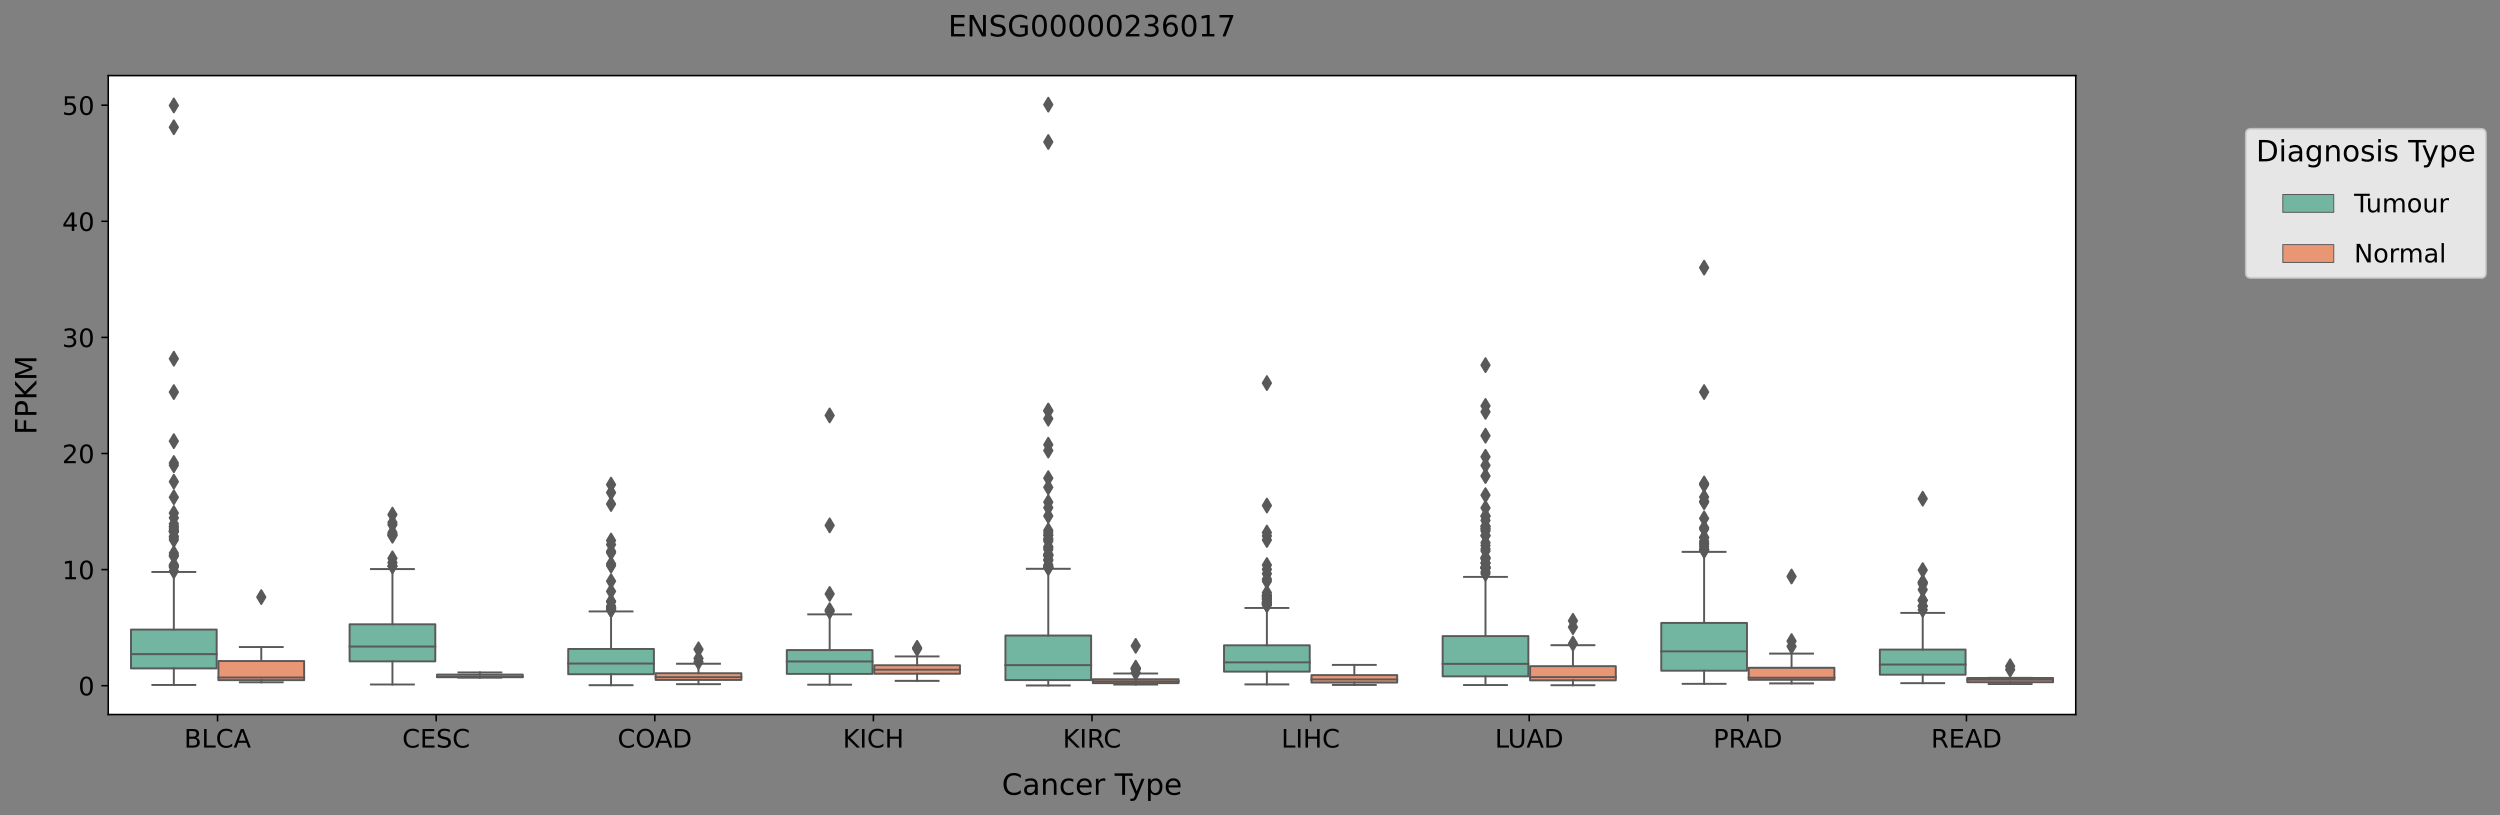 <?xml version="1.0" encoding="utf-8" standalone="no"?>
<!DOCTYPE svg PUBLIC "-//W3C//DTD SVG 1.1//EN"
  "http://www.w3.org/Graphics/SVG/1.1/DTD/svg11.dtd">
<!-- Created with matplotlib (https://matplotlib.org/) -->
<svg height="416.056pt" version="1.1" viewBox="0 0 1276.239 416.056" width="1276.239pt" xmlns="http://www.w3.org/2000/svg" xmlns:xlink="http://www.w3.org/1999/xlink">
 <rect x="0" y="0" width="1276.239" height="416.056" fill="#808080" stroke="none"/>
 <defs>
  <style type="text/css">*{stroke-linecap:butt;stroke-linejoin:round;}</style>
 </defs>
 <g id="figure_1">
  <g id="patch_1">
   <path d="M 0 416.056 
L 1276.239 416.056 
L 1276.239 0 
L 0 0 
z
" style="fill:none;"/>
  </g>
  <g id="axes_1">
   <g id="patch_2">
    <path d="M 55.26 364.758 
L 1059.66 364.758 
L 1059.66 38.598 
L 55.26 38.598 
z
" style="fill:#ffffff;"/>
   </g>
   <g id="patch_3">
    <path clip-path="url(#p8f34bb6dba)" d="M 66.866 341.212 
L 110.613 341.212 
L 110.613 321.386 
L 66.866 321.386 
L 66.866 341.212 
z
" style="fill:#72b6a1;stroke:#595959;stroke-linejoin:miter;"/>
   </g>
   <g id="patch_4">
    <path clip-path="url(#p8f34bb6dba)" d="M 111.506 347.228 
L 155.253 347.228 
L 155.253 337.463 
L 111.506 337.463 
L 111.506 347.228 
z
" style="fill:#e99675;stroke:#595959;stroke-linejoin:miter;"/>
   </g>
   <g id="patch_5">
    <path clip-path="url(#p8f34bb6dba)" d="M 178.466 337.615 
L 222.213 337.615 
L 222.213 318.694 
L 178.466 318.694 
L 178.466 337.615 
z
" style="fill:#72b6a1;stroke:#595959;stroke-linejoin:miter;"/>
   </g>
   <g id="patch_6">
    <path clip-path="url(#p8f34bb6dba)" d="M 223.106 345.716 
L 266.853 345.716 
L 266.853 344.387 
L 223.106 344.387 
L 223.106 345.716 
z
" style="fill:#e99675;stroke:#595959;stroke-linejoin:miter;"/>
   </g>
   <g id="patch_7">
    <path clip-path="url(#p8f34bb6dba)" d="M 290.066 344.193 
L 333.813 344.193 
L 333.813 331.288 
L 290.066 331.288 
L 290.066 344.193 
z
" style="fill:#72b6a1;stroke:#595959;stroke-linejoin:miter;"/>
   </g>
   <g id="patch_8">
    <path clip-path="url(#p8f34bb6dba)" d="M 334.706 347.097 
L 378.453 347.097 
L 378.453 343.686 
L 334.706 343.686 
L 334.706 347.097 
z
" style="fill:#e99675;stroke:#595959;stroke-linejoin:miter;"/>
   </g>
   <g id="patch_9">
    <path clip-path="url(#p8f34bb6dba)" d="M 401.666 344.017 
L 445.413 344.017 
L 445.413 331.858 
L 401.666 331.858 
L 401.666 344.017 
z
" style="fill:#72b6a1;stroke:#595959;stroke-linejoin:miter;"/>
   </g>
   <g id="patch_10">
    <path clip-path="url(#p8f34bb6dba)" d="M 446.306 343.938 
L 490.053 343.938 
L 490.053 339.602 
L 446.306 339.602 
L 446.306 343.938 
z
" style="fill:#e99675;stroke:#595959;stroke-linejoin:miter;"/>
   </g>
   <g id="patch_11">
    <path clip-path="url(#p8f34bb6dba)" d="M 513.266 347.166 
L 557.013 347.166 
L 557.013 324.433 
L 513.266 324.433 
L 513.266 347.166 
z
" style="fill:#72b6a1;stroke:#595959;stroke-linejoin:miter;"/>
   </g>
   <g id="patch_12">
    <path clip-path="url(#p8f34bb6dba)" d="M 557.906 348.74 
L 601.653 348.74 
L 601.653 346.744 
L 557.906 346.744 
L 557.906 348.74 
z
" style="fill:#e99675;stroke:#595959;stroke-linejoin:miter;"/>
   </g>
   <g id="patch_13">
    <path clip-path="url(#p8f34bb6dba)" d="M 624.866 342.873 
L 668.613 342.873 
L 668.613 329.427 
L 624.866 329.427 
L 624.866 342.873 
z
" style="fill:#72b6a1;stroke:#595959;stroke-linejoin:miter;"/>
   </g>
   <g id="patch_14">
    <path clip-path="url(#p8f34bb6dba)" d="M 669.506 348.429 
L 713.253 348.429 
L 713.253 344.643 
L 669.506 344.643 
L 669.506 348.429 
z
" style="fill:#e99675;stroke:#595959;stroke-linejoin:miter;"/>
   </g>
   <g id="patch_15">
    <path clip-path="url(#p8f34bb6dba)" d="M 736.466 345.291 
L 780.213 345.291 
L 780.213 324.723 
L 736.466 324.723 
L 736.466 345.291 
z
" style="fill:#72b6a1;stroke:#595959;stroke-linejoin:miter;"/>
   </g>
   <g id="patch_16">
    <path clip-path="url(#p8f34bb6dba)" d="M 781.106 347.312 
L 824.853 347.312 
L 824.853 340.077 
L 781.106 340.077 
L 781.106 347.312 
z
" style="fill:#e99675;stroke:#595959;stroke-linejoin:miter;"/>
   </g>
   <g id="patch_17">
    <path clip-path="url(#p8f34bb6dba)" d="M 848.066 342.393 
L 891.813 342.393 
L 891.813 318.005 
L 848.066 318.005 
L 848.066 342.393 
z
" style="fill:#72b6a1;stroke:#595959;stroke-linejoin:miter;"/>
   </g>
   <g id="patch_18">
    <path clip-path="url(#p8f34bb6dba)" d="M 892.706 347.051 
L 936.453 347.051 
L 936.453 340.91 
L 892.706 340.91 
L 892.706 347.051 
z
" style="fill:#e99675;stroke:#595959;stroke-linejoin:miter;"/>
   </g>
   <g id="patch_19">
    <path clip-path="url(#p8f34bb6dba)" d="M 959.666 344.429 
L 1003.413 344.429 
L 1003.413 331.605 
L 959.666 331.605 
L 959.666 344.429 
z
" style="fill:#72b6a1;stroke:#595959;stroke-linejoin:miter;"/>
   </g>
   <g id="patch_20">
    <path clip-path="url(#p8f34bb6dba)" d="M 1004.306 348.271 
L 1048.053 348.271 
L 1048.053 346.091 
L 1004.306 346.091 
L 1004.306 348.271 
z
" style="fill:#e99675;stroke:#595959;stroke-linejoin:miter;"/>
   </g>
   <g id="patch_21">
    <path clip-path="url(#p8f34bb6dba)" d="M 111.06 350.047 
L 111.06 350.047 
L 111.06 350.047 
L 111.06 350.047 
z
" style="fill:#72b6a1;stroke:#595959;stroke-linejoin:miter;stroke-width:0.5;"/>
   </g>
   <g id="patch_22">
    <path clip-path="url(#p8f34bb6dba)" d="M 111.06 350.047 
L 111.06 350.047 
L 111.06 350.047 
L 111.06 350.047 
z
" style="fill:#e99675;stroke:#595959;stroke-linejoin:miter;stroke-width:0.5;"/>
   </g>
   <g id="matplotlib.axis_1">
    <g id="xtick_1">
     <g id="line2d_1">
      <defs>
       <path d="M 0 0 
L 0 3.5 
" id="mc10d2340c7" style="stroke:#000000;stroke-width:0.8;"/>
      </defs>
      <g>
       <use style="stroke:#000000;stroke-width:0.8;" x="111.06" xlink:href="#mc10d2340c7" y="364.758"/>
      </g>
     </g>
     <g id="text_1">
      <!-- BLCA -->
      <g transform="translate(93.993 381.636)scale(0.13 -0.13)">
       <defs>
        <path d="M 19.672 34.812 
L 19.672 8.109 
L 35.5 8.109 
Q 43.453 8.109 47.281 11.406 
Q 51.125 14.703 51.125 21.484 
Q 51.125 28.328 47.281 31.562 
Q 43.453 34.812 35.5 34.812 
z
M 19.672 64.797 
L 19.672 42.828 
L 34.281 42.828 
Q 41.5 42.828 45.031 45.531 
Q 48.578 48.25 48.578 53.812 
Q 48.578 59.328 45.031 62.062 
Q 41.5 64.797 34.281 64.797 
z
M 9.812 72.906 
L 35.016 72.906 
Q 46.297 72.906 52.391 68.219 
Q 58.5 63.531 58.5 54.891 
Q 58.5 48.188 55.375 44.234 
Q 52.25 40.281 46.188 39.312 
Q 53.469 37.75 57.5 32.781 
Q 61.531 27.828 61.531 20.406 
Q 61.531 10.641 54.891 5.312 
Q 48.25 0 35.984 0 
L 9.812 0 
z
" id="DejaVuSans-66"/>
        <path d="M 9.812 72.906 
L 19.672 72.906 
L 19.672 8.297 
L 55.172 8.297 
L 55.172 0 
L 9.812 0 
z
" id="DejaVuSans-76"/>
        <path d="M 64.406 67.281 
L 64.406 56.891 
Q 59.422 61.531 53.781 63.812 
Q 48.141 66.109 41.797 66.109 
Q 29.297 66.109 22.656 58.469 
Q 16.016 50.828 16.016 36.375 
Q 16.016 21.969 22.656 14.328 
Q 29.297 6.688 41.797 6.688 
Q 48.141 6.688 53.781 8.984 
Q 59.422 11.281 64.406 15.922 
L 64.406 5.609 
Q 59.234 2.094 53.438 0.328 
Q 47.656 -1.422 41.219 -1.422 
Q 24.656 -1.422 15.125 8.703 
Q 5.609 18.844 5.609 36.375 
Q 5.609 53.953 15.125 64.078 
Q 24.656 74.219 41.219 74.219 
Q 47.75 74.219 53.531 72.484 
Q 59.328 70.75 64.406 67.281 
z
" id="DejaVuSans-67"/>
        <path d="M 34.188 63.188 
L 20.797 26.906 
L 47.609 26.906 
z
M 28.609 72.906 
L 39.797 72.906 
L 67.578 0 
L 57.328 0 
L 50.688 18.703 
L 17.828 18.703 
L 11.188 0 
L 0.781 0 
z
" id="DejaVuSans-65"/>
       </defs>
       <use xlink:href="#DejaVuSans-66"/>
       <use x="68.604" xlink:href="#DejaVuSans-76"/>
       <use x="124.316" xlink:href="#DejaVuSans-67"/>
       <use x="194.141" xlink:href="#DejaVuSans-65"/>
      </g>
     </g>
    </g>
    <g id="xtick_2">
     <g id="line2d_2">
      <g>
       <use style="stroke:#000000;stroke-width:0.8;" x="222.66" xlink:href="#mc10d2340c7" y="364.758"/>
      </g>
     </g>
     <g id="text_2">
      <!-- CESC -->
      <g transform="translate(205.348 381.636)scale(0.13 -0.13)">
       <defs>
        <path d="M 9.812 72.906 
L 55.906 72.906 
L 55.906 64.594 
L 19.672 64.594 
L 19.672 43.016 
L 54.391 43.016 
L 54.391 34.719 
L 19.672 34.719 
L 19.672 8.297 
L 56.781 8.297 
L 56.781 0 
L 9.812 0 
z
" id="DejaVuSans-69"/>
        <path d="M 53.516 70.516 
L 53.516 60.891 
Q 47.906 63.578 42.922 64.891 
Q 37.938 66.219 33.297 66.219 
Q 25.25 66.219 20.875 63.094 
Q 16.5 59.969 16.5 54.203 
Q 16.5 49.359 19.406 46.891 
Q 22.312 44.438 30.422 42.922 
L 36.375 41.703 
Q 47.406 39.594 52.656 34.297 
Q 57.906 29 57.906 20.125 
Q 57.906 9.516 50.797 4.047 
Q 43.703 -1.422 29.984 -1.422 
Q 24.812 -1.422 18.969 -0.25 
Q 13.141 0.922 6.891 3.219 
L 6.891 13.375 
Q 12.891 10.016 18.656 8.297 
Q 24.422 6.594 29.984 6.594 
Q 38.422 6.594 43.016 9.906 
Q 47.609 13.234 47.609 19.391 
Q 47.609 24.75 44.312 27.781 
Q 41.016 30.812 33.5 32.328 
L 27.484 33.5 
Q 16.453 35.688 11.516 40.375 
Q 6.594 45.062 6.594 53.422 
Q 6.594 63.094 13.406 68.656 
Q 20.219 74.219 32.172 74.219 
Q 37.312 74.219 42.625 73.281 
Q 47.953 72.359 53.516 70.516 
z
" id="DejaVuSans-83"/>
       </defs>
       <use xlink:href="#DejaVuSans-67"/>
       <use x="69.824" xlink:href="#DejaVuSans-69"/>
       <use x="133.008" xlink:href="#DejaVuSans-83"/>
       <use x="196.484" xlink:href="#DejaVuSans-67"/>
      </g>
     </g>
    </g>
    <g id="xtick_3">
     <g id="line2d_3">
      <g>
       <use style="stroke:#000000;stroke-width:0.8;" x="334.26" xlink:href="#mc10d2340c7" y="364.758"/>
      </g>
     </g>
     <g id="text_3">
      <!-- COAD -->
      <g transform="translate(315.266 381.636)scale(0.13 -0.13)">
       <defs>
        <path d="M 39.406 66.219 
Q 28.656 66.219 22.328 58.203 
Q 16.016 50.203 16.016 36.375 
Q 16.016 22.609 22.328 14.594 
Q 28.656 6.594 39.406 6.594 
Q 50.141 6.594 56.422 14.594 
Q 62.703 22.609 62.703 36.375 
Q 62.703 50.203 56.422 58.203 
Q 50.141 66.219 39.406 66.219 
z
M 39.406 74.219 
Q 54.734 74.219 63.906 63.938 
Q 73.094 53.656 73.094 36.375 
Q 73.094 19.141 63.906 8.859 
Q 54.734 -1.422 39.406 -1.422 
Q 24.031 -1.422 14.812 8.828 
Q 5.609 19.094 5.609 36.375 
Q 5.609 53.656 14.812 63.938 
Q 24.031 74.219 39.406 74.219 
z
" id="DejaVuSans-79"/>
        <path d="M 19.672 64.797 
L 19.672 8.109 
L 31.594 8.109 
Q 46.688 8.109 53.688 14.938 
Q 60.688 21.781 60.688 36.531 
Q 60.688 51.172 53.688 57.984 
Q 46.688 64.797 31.594 64.797 
z
M 9.812 72.906 
L 30.078 72.906 
Q 51.266 72.906 61.172 64.094 
Q 71.094 55.281 71.094 36.531 
Q 71.094 17.672 61.125 8.828 
Q 51.172 0 30.078 0 
L 9.812 0 
z
" id="DejaVuSans-68"/>
       </defs>
       <use xlink:href="#DejaVuSans-67"/>
       <use x="69.824" xlink:href="#DejaVuSans-79"/>
       <use x="146.785" xlink:href="#DejaVuSans-65"/>
       <use x="215.193" xlink:href="#DejaVuSans-68"/>
      </g>
     </g>
    </g>
    <g id="xtick_4">
     <g id="line2d_4">
      <g>
       <use style="stroke:#000000;stroke-width:0.8;" x="445.86" xlink:href="#mc10d2340c7" y="364.758"/>
      </g>
     </g>
     <g id="text_4">
      <!-- KICH -->
      <g transform="translate(430.253 381.636)scale(0.13 -0.13)">
       <defs>
        <path d="M 9.812 72.906 
L 19.672 72.906 
L 19.672 42.094 
L 52.391 72.906 
L 65.094 72.906 
L 28.906 38.922 
L 67.672 0 
L 54.688 0 
L 19.672 35.109 
L 19.672 0 
L 9.812 0 
z
" id="DejaVuSans-75"/>
        <path d="M 9.812 72.906 
L 19.672 72.906 
L 19.672 0 
L 9.812 0 
z
" id="DejaVuSans-73"/>
        <path d="M 9.812 72.906 
L 19.672 72.906 
L 19.672 43.016 
L 55.516 43.016 
L 55.516 72.906 
L 65.375 72.906 
L 65.375 0 
L 55.516 0 
L 55.516 34.719 
L 19.672 34.719 
L 19.672 0 
L 9.812 0 
z
" id="DejaVuSans-72"/>
       </defs>
       <use xlink:href="#DejaVuSans-75"/>
       <use x="65.576" xlink:href="#DejaVuSans-73"/>
       <use x="95.068" xlink:href="#DejaVuSans-67"/>
       <use x="164.893" xlink:href="#DejaVuSans-72"/>
      </g>
     </g>
    </g>
    <g id="xtick_5">
     <g id="line2d_5">
      <g>
       <use style="stroke:#000000;stroke-width:0.8;" x="557.46" xlink:href="#mc10d2340c7" y="364.758"/>
      </g>
     </g>
     <g id="text_5">
      <!-- KIRC -->
      <g transform="translate(542.549 381.636)scale(0.13 -0.13)">
       <defs>
        <path d="M 44.391 34.188 
Q 47.562 33.109 50.562 29.594 
Q 53.562 26.078 56.594 19.922 
L 66.609 0 
L 56 0 
L 46.688 18.703 
Q 43.062 26.031 39.672 28.422 
Q 36.281 30.812 30.422 30.812 
L 19.672 30.812 
L 19.672 0 
L 9.812 0 
L 9.812 72.906 
L 32.078 72.906 
Q 44.578 72.906 50.734 67.672 
Q 56.891 62.453 56.891 51.906 
Q 56.891 45.016 53.688 40.469 
Q 50.484 35.938 44.391 34.188 
z
M 19.672 64.797 
L 19.672 38.922 
L 32.078 38.922 
Q 39.203 38.922 42.844 42.219 
Q 46.484 45.516 46.484 51.906 
Q 46.484 58.297 42.844 61.547 
Q 39.203 64.797 32.078 64.797 
z
" id="DejaVuSans-82"/>
       </defs>
       <use xlink:href="#DejaVuSans-75"/>
       <use x="65.576" xlink:href="#DejaVuSans-73"/>
       <use x="95.068" xlink:href="#DejaVuSans-82"/>
       <use x="159.551" xlink:href="#DejaVuSans-67"/>
      </g>
     </g>
    </g>
    <g id="xtick_6">
     <g id="line2d_6">
      <g>
       <use style="stroke:#000000;stroke-width:0.8;" x="669.06" xlink:href="#mc10d2340c7" y="364.758"/>
      </g>
     </g>
     <g id="text_6">
      <!-- LIHC -->
      <g transform="translate(654.093 381.636)scale(0.13 -0.13)">
       <use xlink:href="#DejaVuSans-76"/>
       <use x="55.713" xlink:href="#DejaVuSans-73"/>
       <use x="85.205" xlink:href="#DejaVuSans-72"/>
       <use x="160.4" xlink:href="#DejaVuSans-67"/>
      </g>
     </g>
    </g>
    <g id="xtick_7">
     <g id="line2d_7">
      <g>
       <use style="stroke:#000000;stroke-width:0.8;" x="780.66" xlink:href="#mc10d2340c7" y="364.758"/>
      </g>
     </g>
     <g id="text_7">
      <!-- LUAD -->
      <g transform="translate(763.154 381.636)scale(0.13 -0.13)">
       <defs>
        <path d="M 8.688 72.906 
L 18.609 72.906 
L 18.609 28.609 
Q 18.609 16.891 22.844 11.734 
Q 27.094 6.594 36.625 6.594 
Q 46.094 6.594 50.344 11.734 
Q 54.594 16.891 54.594 28.609 
L 54.594 72.906 
L 64.5 72.906 
L 64.5 27.391 
Q 64.5 13.141 57.438 5.859 
Q 50.391 -1.422 36.625 -1.422 
Q 22.797 -1.422 15.734 5.859 
Q 8.688 13.141 8.688 27.391 
z
" id="DejaVuSans-85"/>
       </defs>
       <use xlink:href="#DejaVuSans-76"/>
       <use x="50.713" xlink:href="#DejaVuSans-85"/>
       <use x="123.906" xlink:href="#DejaVuSans-65"/>
       <use x="192.314" xlink:href="#DejaVuSans-68"/>
      </g>
     </g>
    </g>
    <g id="xtick_8">
     <g id="line2d_8">
      <g>
       <use style="stroke:#000000;stroke-width:0.8;" x="892.26" xlink:href="#mc10d2340c7" y="364.758"/>
      </g>
     </g>
     <g id="text_8">
      <!-- PRAD -->
      <g transform="translate(874.633 381.636)scale(0.13 -0.13)">
       <defs>
        <path d="M 19.672 64.797 
L 19.672 37.406 
L 32.078 37.406 
Q 38.969 37.406 42.719 40.969 
Q 46.484 44.531 46.484 51.125 
Q 46.484 57.672 42.719 61.234 
Q 38.969 64.797 32.078 64.797 
z
M 9.812 72.906 
L 32.078 72.906 
Q 44.344 72.906 50.609 67.359 
Q 56.891 61.812 56.891 51.125 
Q 56.891 40.328 50.609 34.812 
Q 44.344 29.297 32.078 29.297 
L 19.672 29.297 
L 19.672 0 
L 9.812 0 
z
" id="DejaVuSans-80"/>
       </defs>
       <use xlink:href="#DejaVuSans-80"/>
       <use x="60.303" xlink:href="#DejaVuSans-82"/>
       <use x="125.785" xlink:href="#DejaVuSans-65"/>
       <use x="194.193" xlink:href="#DejaVuSans-68"/>
      </g>
     </g>
    </g>
    <g id="xtick_9">
     <g id="line2d_9">
      <g>
       <use style="stroke:#000000;stroke-width:0.8;" x="1003.86" xlink:href="#mc10d2340c7" y="364.758"/>
      </g>
     </g>
     <g id="text_9">
      <!-- READ -->
      <g transform="translate(985.785 381.636)scale(0.13 -0.13)">
       <use xlink:href="#DejaVuSans-82"/>
       <use x="69.482" xlink:href="#DejaVuSans-69"/>
       <use x="132.666" xlink:href="#DejaVuSans-65"/>
       <use x="201.074" xlink:href="#DejaVuSans-68"/>
      </g>
     </g>
    </g>
    <g id="text_10">
     <!-- Cancer Type -->
     <g transform="translate(511.444 405.737)scale(0.15 -0.15)">
      <defs>
       <path d="M 34.281 27.484 
Q 23.391 27.484 19.188 25 
Q 14.984 22.516 14.984 16.5 
Q 14.984 11.719 18.141 8.906 
Q 21.297 6.109 26.703 6.109 
Q 34.188 6.109 38.703 11.406 
Q 43.219 16.703 43.219 25.484 
L 43.219 27.484 
z
M 52.203 31.203 
L 52.203 0 
L 43.219 0 
L 43.219 8.297 
Q 40.141 3.328 35.547 0.953 
Q 30.953 -1.422 24.312 -1.422 
Q 15.922 -1.422 10.953 3.297 
Q 6 8.016 6 15.922 
Q 6 25.141 12.172 29.828 
Q 18.359 34.516 30.609 34.516 
L 43.219 34.516 
L 43.219 35.406 
Q 43.219 41.609 39.141 45 
Q 35.062 48.391 27.688 48.391 
Q 23 48.391 18.547 47.266 
Q 14.109 46.141 10.016 43.891 
L 10.016 52.203 
Q 14.938 54.109 19.578 55.047 
Q 24.219 56 28.609 56 
Q 40.484 56 46.344 49.844 
Q 52.203 43.703 52.203 31.203 
z
" id="DejaVuSans-97"/>
       <path d="M 54.891 33.016 
L 54.891 0 
L 45.906 0 
L 45.906 32.719 
Q 45.906 40.484 42.875 44.328 
Q 39.844 48.188 33.797 48.188 
Q 26.516 48.188 22.312 43.547 
Q 18.109 38.922 18.109 30.906 
L 18.109 0 
L 9.078 0 
L 9.078 54.688 
L 18.109 54.688 
L 18.109 46.188 
Q 21.344 51.125 25.703 53.562 
Q 30.078 56 35.797 56 
Q 45.219 56 50.047 50.172 
Q 54.891 44.344 54.891 33.016 
z
" id="DejaVuSans-110"/>
       <path d="M 48.781 52.594 
L 48.781 44.188 
Q 44.969 46.297 41.141 47.344 
Q 37.312 48.391 33.406 48.391 
Q 24.656 48.391 19.812 42.844 
Q 14.984 37.312 14.984 27.297 
Q 14.984 17.281 19.812 11.734 
Q 24.656 6.203 33.406 6.203 
Q 37.312 6.203 41.141 7.25 
Q 44.969 8.297 48.781 10.406 
L 48.781 2.094 
Q 45.016 0.344 40.984 -0.531 
Q 36.969 -1.422 32.422 -1.422 
Q 20.062 -1.422 12.781 6.344 
Q 5.516 14.109 5.516 27.297 
Q 5.516 40.672 12.859 48.328 
Q 20.219 56 33.016 56 
Q 37.156 56 41.109 55.141 
Q 45.062 54.297 48.781 52.594 
z
" id="DejaVuSans-99"/>
       <path d="M 56.203 29.594 
L 56.203 25.203 
L 14.891 25.203 
Q 15.484 15.922 20.484 11.062 
Q 25.484 6.203 34.422 6.203 
Q 39.594 6.203 44.453 7.469 
Q 49.312 8.734 54.109 11.281 
L 54.109 2.781 
Q 49.266 0.734 44.188 -0.344 
Q 39.109 -1.422 33.891 -1.422 
Q 20.797 -1.422 13.156 6.188 
Q 5.516 13.812 5.516 26.812 
Q 5.516 40.234 12.766 48.109 
Q 20.016 56 32.328 56 
Q 43.359 56 49.781 48.891 
Q 56.203 41.797 56.203 29.594 
z
M 47.219 32.234 
Q 47.125 39.594 43.094 43.984 
Q 39.062 48.391 32.422 48.391 
Q 24.906 48.391 20.391 44.141 
Q 15.875 39.891 15.188 32.172 
z
" id="DejaVuSans-101"/>
       <path d="M 41.109 46.297 
Q 39.594 47.172 37.812 47.578 
Q 36.031 48 33.891 48 
Q 26.266 48 22.188 43.047 
Q 18.109 38.094 18.109 28.812 
L 18.109 0 
L 9.078 0 
L 9.078 54.688 
L 18.109 54.688 
L 18.109 46.188 
Q 20.953 51.172 25.484 53.578 
Q 30.031 56 36.531 56 
Q 37.453 56 38.578 55.875 
Q 39.703 55.766 41.062 55.516 
z
" id="DejaVuSans-114"/>
       <path id="DejaVuSans-32"/>
       <path d="M -0.297 72.906 
L 61.375 72.906 
L 61.375 64.594 
L 35.5 64.594 
L 35.5 0 
L 25.594 0 
L 25.594 64.594 
L -0.297 64.594 
z
" id="DejaVuSans-84"/>
       <path d="M 32.172 -5.078 
Q 28.375 -14.844 24.75 -17.812 
Q 21.141 -20.797 15.094 -20.797 
L 7.906 -20.797 
L 7.906 -13.281 
L 13.188 -13.281 
Q 16.891 -13.281 18.938 -11.516 
Q 21 -9.766 23.484 -3.219 
L 25.094 0.875 
L 2.984 54.688 
L 12.5 54.688 
L 29.594 11.922 
L 46.688 54.688 
L 56.203 54.688 
z
" id="DejaVuSans-121"/>
       <path d="M 18.109 8.203 
L 18.109 -20.797 
L 9.078 -20.797 
L 9.078 54.688 
L 18.109 54.688 
L 18.109 46.391 
Q 20.953 51.266 25.266 53.625 
Q 29.594 56 35.594 56 
Q 45.562 56 51.781 48.094 
Q 58.016 40.188 58.016 27.297 
Q 58.016 14.406 51.781 6.484 
Q 45.562 -1.422 35.594 -1.422 
Q 29.594 -1.422 25.266 0.953 
Q 20.953 3.328 18.109 8.203 
z
M 48.688 27.297 
Q 48.688 37.203 44.609 42.844 
Q 40.531 48.484 33.406 48.484 
Q 26.266 48.484 22.188 42.844 
Q 18.109 37.203 18.109 27.297 
Q 18.109 17.391 22.188 11.75 
Q 26.266 6.109 33.406 6.109 
Q 40.531 6.109 44.609 11.75 
Q 48.688 17.391 48.688 27.297 
z
" id="DejaVuSans-112"/>
      </defs>
      <use xlink:href="#DejaVuSans-67"/>
      <use x="69.824" xlink:href="#DejaVuSans-97"/>
      <use x="131.104" xlink:href="#DejaVuSans-110"/>
      <use x="194.482" xlink:href="#DejaVuSans-99"/>
      <use x="249.463" xlink:href="#DejaVuSans-101"/>
      <use x="310.986" xlink:href="#DejaVuSans-114"/>
      <use x="352.1" xlink:href="#DejaVuSans-32"/>
      <use x="383.887" xlink:href="#DejaVuSans-84"/>
      <use x="429.346" xlink:href="#DejaVuSans-121"/>
      <use x="488.525" xlink:href="#DejaVuSans-112"/>
      <use x="552.002" xlink:href="#DejaVuSans-101"/>
     </g>
    </g>
   </g>
   <g id="matplotlib.axis_2">
    <g id="ytick_1">
     <g id="line2d_10">
      <defs>
       <path d="M 0 0 
L -3.5 0 
" id="m88e69463d4" style="stroke:#000000;stroke-width:0.8;"/>
      </defs>
      <g>
       <use style="stroke:#000000;stroke-width:0.8;" x="55.26" xlink:href="#m88e69463d4" y="350.047"/>
      </g>
     </g>
     <g id="text_11">
      <!-- 0 -->
      <g transform="translate(39.988 354.986)scale(0.13 -0.13)">
       <defs>
        <path d="M 31.781 66.406 
Q 24.172 66.406 20.328 58.906 
Q 16.5 51.422 16.5 36.375 
Q 16.5 21.391 20.328 13.891 
Q 24.172 6.391 31.781 6.391 
Q 39.453 6.391 43.281 13.891 
Q 47.125 21.391 47.125 36.375 
Q 47.125 51.422 43.281 58.906 
Q 39.453 66.406 31.781 66.406 
z
M 31.781 74.219 
Q 44.047 74.219 50.516 64.516 
Q 56.984 54.828 56.984 36.375 
Q 56.984 17.969 50.516 8.266 
Q 44.047 -1.422 31.781 -1.422 
Q 19.531 -1.422 13.062 8.266 
Q 6.594 17.969 6.594 36.375 
Q 6.594 54.828 13.062 64.516 
Q 19.531 74.219 31.781 74.219 
z
" id="DejaVuSans-48"/>
       </defs>
       <use xlink:href="#DejaVuSans-48"/>
      </g>
     </g>
    </g>
    <g id="ytick_2">
     <g id="line2d_11">
      <g>
       <use style="stroke:#000000;stroke-width:0.8;" x="55.26" xlink:href="#m88e69463d4" y="290.777"/>
      </g>
     </g>
     <g id="text_12">
      <!-- 10 -->
      <g transform="translate(31.717 295.716)scale(0.13 -0.13)">
       <defs>
        <path d="M 12.406 8.297 
L 28.516 8.297 
L 28.516 63.922 
L 10.984 60.406 
L 10.984 69.391 
L 28.422 72.906 
L 38.281 72.906 
L 38.281 8.297 
L 54.391 8.297 
L 54.391 0 
L 12.406 0 
z
" id="DejaVuSans-49"/>
       </defs>
       <use xlink:href="#DejaVuSans-49"/>
       <use x="63.623" xlink:href="#DejaVuSans-48"/>
      </g>
     </g>
    </g>
    <g id="ytick_3">
     <g id="line2d_12">
      <g>
       <use style="stroke:#000000;stroke-width:0.8;" x="55.26" xlink:href="#m88e69463d4" y="231.507"/>
      </g>
     </g>
     <g id="text_13">
      <!-- 20 -->
      <g transform="translate(31.717 236.446)scale(0.13 -0.13)">
       <defs>
        <path d="M 19.188 8.297 
L 53.609 8.297 
L 53.609 0 
L 7.328 0 
L 7.328 8.297 
Q 12.938 14.109 22.625 23.891 
Q 32.328 33.688 34.812 36.531 
Q 39.547 41.844 41.422 45.531 
Q 43.312 49.219 43.312 52.781 
Q 43.312 58.594 39.234 62.25 
Q 35.156 65.922 28.609 65.922 
Q 23.969 65.922 18.812 64.312 
Q 13.672 62.703 7.812 59.422 
L 7.812 69.391 
Q 13.766 71.781 18.938 73 
Q 24.125 74.219 28.422 74.219 
Q 39.75 74.219 46.484 68.547 
Q 53.219 62.891 53.219 53.422 
Q 53.219 48.922 51.531 44.891 
Q 49.859 40.875 45.406 35.406 
Q 44.188 33.984 37.641 27.219 
Q 31.109 20.453 19.188 8.297 
z
" id="DejaVuSans-50"/>
       </defs>
       <use xlink:href="#DejaVuSans-50"/>
       <use x="63.623" xlink:href="#DejaVuSans-48"/>
      </g>
     </g>
    </g>
    <g id="ytick_4">
     <g id="line2d_13">
      <g>
       <use style="stroke:#000000;stroke-width:0.8;" x="55.26" xlink:href="#m88e69463d4" y="172.237"/>
      </g>
     </g>
     <g id="text_14">
      <!-- 30 -->
      <g transform="translate(31.717 177.176)scale(0.13 -0.13)">
       <defs>
        <path d="M 40.578 39.312 
Q 47.656 37.797 51.625 33 
Q 55.609 28.219 55.609 21.188 
Q 55.609 10.406 48.188 4.484 
Q 40.766 -1.422 27.094 -1.422 
Q 22.516 -1.422 17.656 -0.516 
Q 12.797 0.391 7.625 2.203 
L 7.625 11.719 
Q 11.719 9.328 16.594 8.109 
Q 21.484 6.891 26.812 6.891 
Q 36.078 6.891 40.938 10.547 
Q 45.797 14.203 45.797 21.188 
Q 45.797 27.641 41.281 31.266 
Q 36.766 34.906 28.719 34.906 
L 20.219 34.906 
L 20.219 43.016 
L 29.109 43.016 
Q 36.375 43.016 40.234 45.922 
Q 44.094 48.828 44.094 54.297 
Q 44.094 59.906 40.109 62.906 
Q 36.141 65.922 28.719 65.922 
Q 24.656 65.922 20.016 65.031 
Q 15.375 64.156 9.812 62.312 
L 9.812 71.094 
Q 15.438 72.656 20.344 73.438 
Q 25.25 74.219 29.594 74.219 
Q 40.828 74.219 47.359 69.109 
Q 53.906 64.016 53.906 55.328 
Q 53.906 49.266 50.438 45.094 
Q 46.969 40.922 40.578 39.312 
z
" id="DejaVuSans-51"/>
       </defs>
       <use xlink:href="#DejaVuSans-51"/>
       <use x="63.623" xlink:href="#DejaVuSans-48"/>
      </g>
     </g>
    </g>
    <g id="ytick_5">
     <g id="line2d_14">
      <g>
       <use style="stroke:#000000;stroke-width:0.8;" x="55.26" xlink:href="#m88e69463d4" y="112.967"/>
      </g>
     </g>
     <g id="text_15">
      <!-- 40 -->
      <g transform="translate(31.717 117.906)scale(0.13 -0.13)">
       <defs>
        <path d="M 37.797 64.312 
L 12.891 25.391 
L 37.797 25.391 
z
M 35.203 72.906 
L 47.609 72.906 
L 47.609 25.391 
L 58.016 25.391 
L 58.016 17.188 
L 47.609 17.188 
L 47.609 0 
L 37.797 0 
L 37.797 17.188 
L 4.891 17.188 
L 4.891 26.703 
z
" id="DejaVuSans-52"/>
       </defs>
       <use xlink:href="#DejaVuSans-52"/>
       <use x="63.623" xlink:href="#DejaVuSans-48"/>
      </g>
     </g>
    </g>
    <g id="ytick_6">
     <g id="line2d_15">
      <g>
       <use style="stroke:#000000;stroke-width:0.8;" x="55.26" xlink:href="#m88e69463d4" y="53.697"/>
      </g>
     </g>
     <g id="text_16">
      <!-- 50 -->
      <g transform="translate(31.717 58.636)scale(0.13 -0.13)">
       <defs>
        <path d="M 10.797 72.906 
L 49.516 72.906 
L 49.516 64.594 
L 19.828 64.594 
L 19.828 46.734 
Q 21.969 47.469 24.109 47.828 
Q 26.266 48.188 28.422 48.188 
Q 40.625 48.188 47.75 41.5 
Q 54.891 34.812 54.891 23.391 
Q 54.891 11.625 47.562 5.094 
Q 40.234 -1.422 26.906 -1.422 
Q 22.312 -1.422 17.547 -0.641 
Q 12.797 0.141 7.719 1.703 
L 7.719 11.625 
Q 12.109 9.234 16.797 8.062 
Q 21.484 6.891 26.703 6.891 
Q 35.156 6.891 40.078 11.328 
Q 45.016 15.766 45.016 23.391 
Q 45.016 31 40.078 35.438 
Q 35.156 39.891 26.703 39.891 
Q 22.75 39.891 18.812 39.016 
Q 14.891 38.141 10.797 36.281 
z
" id="DejaVuSans-53"/>
       </defs>
       <use xlink:href="#DejaVuSans-53"/>
       <use x="63.623" xlink:href="#DejaVuSans-48"/>
      </g>
     </g>
    </g>
    <g id="text_17">
     <!-- FPKM -->
     <g transform="translate(18.598 221.903)rotate(-90)scale(0.15 -0.15)">
      <defs>
       <path d="M 9.812 72.906 
L 51.703 72.906 
L 51.703 64.594 
L 19.672 64.594 
L 19.672 43.109 
L 48.578 43.109 
L 48.578 34.812 
L 19.672 34.812 
L 19.672 0 
L 9.812 0 
z
" id="DejaVuSans-70"/>
       <path d="M 9.812 72.906 
L 24.516 72.906 
L 43.109 23.297 
L 61.812 72.906 
L 76.516 72.906 
L 76.516 0 
L 66.891 0 
L 66.891 64.016 
L 48.094 14.016 
L 38.188 14.016 
L 19.391 64.016 
L 19.391 0 
L 9.812 0 
z
" id="DejaVuSans-77"/>
      </defs>
      <use xlink:href="#DejaVuSans-70"/>
      <use x="57.52" xlink:href="#DejaVuSans-80"/>
      <use x="117.822" xlink:href="#DejaVuSans-75"/>
      <use x="183.398" xlink:href="#DejaVuSans-77"/>
     </g>
    </g>
   </g>
   <g id="line2d_16">
    <path clip-path="url(#p8f34bb6dba)" d="M 88.74 341.212 
L 88.74 349.664 
" style="fill:none;stroke:#595959;stroke-linecap:square;"/>
   </g>
   <g id="line2d_17">
    <path clip-path="url(#p8f34bb6dba)" d="M 88.74 321.386 
L 88.74 291.989 
" style="fill:none;stroke:#595959;stroke-linecap:square;"/>
   </g>
   <g id="line2d_18">
    <path clip-path="url(#p8f34bb6dba)" d="M 77.803 349.664 
L 99.676 349.664 
" style="fill:none;stroke:#595959;stroke-linecap:square;"/>
   </g>
   <g id="line2d_19">
    <path clip-path="url(#p8f34bb6dba)" d="M 77.803 291.989 
L 99.676 291.989 
" style="fill:none;stroke:#595959;stroke-linecap:square;"/>
   </g>
   <g id="line2d_20">
    <defs>
     <path d="M -0 3.536 
L 2.121 0 
L -0 -3.536 
L -2.121 -0 
z
" id="ma78611f966" style="stroke:#595959;stroke-linejoin:miter;"/>
    </defs>
    <g clip-path="url(#p8f34bb6dba)">
     <use style="fill:#595959;stroke:#595959;stroke-linejoin:miter;" x="88.74" xlink:href="#ma78611f966" y="236.361"/>
     <use style="fill:#595959;stroke:#595959;stroke-linejoin:miter;" x="88.74" xlink:href="#ma78611f966" y="288.529"/>
     <use style="fill:#595959;stroke:#595959;stroke-linejoin:miter;" x="88.74" xlink:href="#ma78611f966" y="183.121"/>
     <use style="fill:#595959;stroke:#595959;stroke-linejoin:miter;" x="88.74" xlink:href="#ma78611f966" y="283.614"/>
     <use style="fill:#595959;stroke:#595959;stroke-linejoin:miter;" x="88.74" xlink:href="#ma78611f966" y="245.892"/>
     <use style="fill:#595959;stroke:#595959;stroke-linejoin:miter;" x="88.74" xlink:href="#ma78611f966" y="64.963"/>
     <use style="fill:#595959;stroke:#595959;stroke-linejoin:miter;" x="88.74" xlink:href="#ma78611f966" y="268.818"/>
     <use style="fill:#595959;stroke:#595959;stroke-linejoin:miter;" x="88.74" xlink:href="#ma78611f966" y="267.437"/>
     <use style="fill:#595959;stroke:#595959;stroke-linejoin:miter;" x="88.74" xlink:href="#ma78611f966" y="271.291"/>
     <use style="fill:#595959;stroke:#595959;stroke-linejoin:miter;" x="88.74" xlink:href="#ma78611f966" y="270.925"/>
     <use style="fill:#595959;stroke:#595959;stroke-linejoin:miter;" x="88.74" xlink:href="#ma78611f966" y="282.404"/>
     <use style="fill:#595959;stroke:#595959;stroke-linejoin:miter;" x="88.74" xlink:href="#ma78611f966" y="225.198"/>
     <use style="fill:#595959;stroke:#595959;stroke-linejoin:miter;" x="88.74" xlink:href="#ma78611f966" y="283.874"/>
     <use style="fill:#595959;stroke:#595959;stroke-linejoin:miter;" x="88.74" xlink:href="#ma78611f966" y="275.604"/>
     <use style="fill:#595959;stroke:#595959;stroke-linejoin:miter;" x="88.74" xlink:href="#ma78611f966" y="253.848"/>
     <use style="fill:#595959;stroke:#595959;stroke-linejoin:miter;" x="88.74" xlink:href="#ma78611f966" y="271.464"/>
     <use style="fill:#595959;stroke:#595959;stroke-linejoin:miter;" x="88.74" xlink:href="#ma78611f966" y="264.359"/>
     <use style="fill:#595959;stroke:#595959;stroke-linejoin:miter;" x="88.74" xlink:href="#ma78611f966" y="270.077"/>
     <use style="fill:#595959;stroke:#595959;stroke-linejoin:miter;" x="88.74" xlink:href="#ma78611f966" y="288.476"/>
     <use style="fill:#595959;stroke:#595959;stroke-linejoin:miter;" x="88.74" xlink:href="#ma78611f966" y="289.387"/>
     <use style="fill:#595959;stroke:#595959;stroke-linejoin:miter;" x="88.74" xlink:href="#ma78611f966" y="200.155"/>
     <use style="fill:#595959;stroke:#595959;stroke-linejoin:miter;" x="88.74" xlink:href="#ma78611f966" y="268.848"/>
     <use style="fill:#595959;stroke:#595959;stroke-linejoin:miter;" x="88.74" xlink:href="#ma78611f966" y="261.93"/>
     <use style="fill:#595959;stroke:#595959;stroke-linejoin:miter;" x="88.74" xlink:href="#ma78611f966" y="237.518"/>
     <use style="fill:#595959;stroke:#595959;stroke-linejoin:miter;" x="88.74" xlink:href="#ma78611f966" y="291.546"/>
     <use style="fill:#595959;stroke:#595959;stroke-linejoin:miter;" x="88.74" xlink:href="#ma78611f966" y="289.461"/>
     <use style="fill:#595959;stroke:#595959;stroke-linejoin:miter;" x="88.74" xlink:href="#ma78611f966" y="273.763"/>
     <use style="fill:#595959;stroke:#595959;stroke-linejoin:miter;" x="88.74" xlink:href="#ma78611f966" y="271.215"/>
     <use style="fill:#595959;stroke:#595959;stroke-linejoin:miter;" x="88.74" xlink:href="#ma78611f966" y="53.841"/>
     <use style="fill:#595959;stroke:#595959;stroke-linejoin:miter;" x="88.74" xlink:href="#ma78611f966" y="274.431"/>
    </g>
   </g>
   <g id="line2d_21">
    <path clip-path="url(#p8f34bb6dba)" d="M 133.38 347.228 
L 133.38 348.304 
" style="fill:none;stroke:#595959;stroke-linecap:square;"/>
   </g>
   <g id="line2d_22">
    <path clip-path="url(#p8f34bb6dba)" d="M 133.38 337.463 
L 133.38 330.314 
" style="fill:none;stroke:#595959;stroke-linecap:square;"/>
   </g>
   <g id="line2d_23">
    <path clip-path="url(#p8f34bb6dba)" d="M 122.443 348.304 
L 144.316 348.304 
" style="fill:none;stroke:#595959;stroke-linecap:square;"/>
   </g>
   <g id="line2d_24">
    <path clip-path="url(#p8f34bb6dba)" d="M 122.443 330.314 
L 144.316 330.314 
" style="fill:none;stroke:#595959;stroke-linecap:square;"/>
   </g>
   <g id="line2d_25">
    <g clip-path="url(#p8f34bb6dba)">
     <use style="fill:#595959;stroke:#595959;stroke-linejoin:miter;" x="133.38" xlink:href="#ma78611f966" y="304.817"/>
    </g>
   </g>
   <g id="line2d_26">
    <path clip-path="url(#p8f34bb6dba)" d="M 200.34 337.615 
L 200.34 349.434 
" style="fill:none;stroke:#595959;stroke-linecap:square;"/>
   </g>
   <g id="line2d_27">
    <path clip-path="url(#p8f34bb6dba)" d="M 200.34 318.694 
L 200.34 290.504 
" style="fill:none;stroke:#595959;stroke-linecap:square;"/>
   </g>
   <g id="line2d_28">
    <path clip-path="url(#p8f34bb6dba)" d="M 189.403 349.434 
L 211.276 349.434 
" style="fill:none;stroke:#595959;stroke-linecap:square;"/>
   </g>
   <g id="line2d_29">
    <path clip-path="url(#p8f34bb6dba)" d="M 189.403 290.504 
L 211.276 290.504 
" style="fill:none;stroke:#595959;stroke-linecap:square;"/>
   </g>
   <g id="line2d_30">
    <g clip-path="url(#p8f34bb6dba)">
     <use style="fill:#595959;stroke:#595959;stroke-linejoin:miter;" x="200.34" xlink:href="#ma78611f966" y="267.864"/>
     <use style="fill:#595959;stroke:#595959;stroke-linejoin:miter;" x="200.34" xlink:href="#ma78611f966" y="266.753"/>
     <use style="fill:#595959;stroke:#595959;stroke-linejoin:miter;" x="200.34" xlink:href="#ma78611f966" y="271.856"/>
     <use style="fill:#595959;stroke:#595959;stroke-linejoin:miter;" x="200.34" xlink:href="#ma78611f966" y="288.952"/>
     <use style="fill:#595959;stroke:#595959;stroke-linejoin:miter;" x="200.34" xlink:href="#ma78611f966" y="273.495"/>
     <use style="fill:#595959;stroke:#595959;stroke-linejoin:miter;" x="200.34" xlink:href="#ma78611f966" y="287.233"/>
     <use style="fill:#595959;stroke:#595959;stroke-linejoin:miter;" x="200.34" xlink:href="#ma78611f966" y="272.879"/>
     <use style="fill:#595959;stroke:#595959;stroke-linejoin:miter;" x="200.34" xlink:href="#ma78611f966" y="272.923"/>
     <use style="fill:#595959;stroke:#595959;stroke-linejoin:miter;" x="200.34" xlink:href="#ma78611f966" y="288.991"/>
     <use style="fill:#595959;stroke:#595959;stroke-linejoin:miter;" x="200.34" xlink:href="#ma78611f966" y="262.715"/>
     <use style="fill:#595959;stroke:#595959;stroke-linejoin:miter;" x="200.34" xlink:href="#ma78611f966" y="285.03"/>
    </g>
   </g>
   <g id="line2d_31">
    <path clip-path="url(#p8f34bb6dba)" d="M 244.98 345.716 
L 244.98 345.927 
" style="fill:none;stroke:#595959;stroke-linecap:square;"/>
   </g>
   <g id="line2d_32">
    <path clip-path="url(#p8f34bb6dba)" d="M 244.98 344.387 
L 244.98 343.268 
" style="fill:none;stroke:#595959;stroke-linecap:square;"/>
   </g>
   <g id="line2d_33">
    <path clip-path="url(#p8f34bb6dba)" d="M 234.043 345.927 
L 255.916 345.927 
" style="fill:none;stroke:#595959;stroke-linecap:square;"/>
   </g>
   <g id="line2d_34">
    <path clip-path="url(#p8f34bb6dba)" d="M 234.043 343.268 
L 255.916 343.268 
" style="fill:none;stroke:#595959;stroke-linecap:square;"/>
   </g>
   <g id="line2d_35"/>
   <g id="line2d_36">
    <path clip-path="url(#p8f34bb6dba)" d="M 311.94 344.193 
L 311.94 349.787 
" style="fill:none;stroke:#595959;stroke-linecap:square;"/>
   </g>
   <g id="line2d_37">
    <path clip-path="url(#p8f34bb6dba)" d="M 311.94 331.288 
L 311.94 312.141 
" style="fill:none;stroke:#595959;stroke-linecap:square;"/>
   </g>
   <g id="line2d_38">
    <path clip-path="url(#p8f34bb6dba)" d="M 301.003 349.787 
L 322.876 349.787 
" style="fill:none;stroke:#595959;stroke-linecap:square;"/>
   </g>
   <g id="line2d_39">
    <path clip-path="url(#p8f34bb6dba)" d="M 301.003 312.141 
L 322.876 312.141 
" style="fill:none;stroke:#595959;stroke-linecap:square;"/>
   </g>
   <g id="line2d_40">
    <g clip-path="url(#p8f34bb6dba)">
     <use style="fill:#595959;stroke:#595959;stroke-linejoin:miter;" x="311.94" xlink:href="#ma78611f966" y="257.307"/>
     <use style="fill:#595959;stroke:#595959;stroke-linejoin:miter;" x="311.94" xlink:href="#ma78611f966" y="311.032"/>
     <use style="fill:#595959;stroke:#595959;stroke-linejoin:miter;" x="311.94" xlink:href="#ma78611f966" y="287.829"/>
     <use style="fill:#595959;stroke:#595959;stroke-linejoin:miter;" x="311.94" xlink:href="#ma78611f966" y="247.387"/>
     <use style="fill:#595959;stroke:#595959;stroke-linejoin:miter;" x="311.94" xlink:href="#ma78611f966" y="275.935"/>
     <use style="fill:#595959;stroke:#595959;stroke-linejoin:miter;" x="311.94" xlink:href="#ma78611f966" y="288.768"/>
     <use style="fill:#595959;stroke:#595959;stroke-linejoin:miter;" x="311.94" xlink:href="#ma78611f966" y="311.377"/>
     <use style="fill:#595959;stroke:#595959;stroke-linejoin:miter;" x="311.94" xlink:href="#ma78611f966" y="309.422"/>
     <use style="fill:#595959;stroke:#595959;stroke-linejoin:miter;" x="311.94" xlink:href="#ma78611f966" y="310.173"/>
     <use style="fill:#595959;stroke:#595959;stroke-linejoin:miter;" x="311.94" xlink:href="#ma78611f966" y="281.502"/>
     <use style="fill:#595959;stroke:#595959;stroke-linejoin:miter;" x="311.94" xlink:href="#ma78611f966" y="310.295"/>
     <use style="fill:#595959;stroke:#595959;stroke-linejoin:miter;" x="311.94" xlink:href="#ma78611f966" y="307.047"/>
     <use style="fill:#595959;stroke:#595959;stroke-linejoin:miter;" x="311.94" xlink:href="#ma78611f966" y="310.643"/>
     <use style="fill:#595959;stroke:#595959;stroke-linejoin:miter;" x="311.94" xlink:href="#ma78611f966" y="307.084"/>
     <use style="fill:#595959;stroke:#595959;stroke-linejoin:miter;" x="311.94" xlink:href="#ma78611f966" y="296.676"/>
     <use style="fill:#595959;stroke:#595959;stroke-linejoin:miter;" x="311.94" xlink:href="#ma78611f966" y="301.885"/>
     <use style="fill:#595959;stroke:#595959;stroke-linejoin:miter;" x="311.94" xlink:href="#ma78611f966" y="278.01"/>
     <use style="fill:#595959;stroke:#595959;stroke-linejoin:miter;" x="311.94" xlink:href="#ma78611f966" y="282.156"/>
     <use style="fill:#595959;stroke:#595959;stroke-linejoin:miter;" x="311.94" xlink:href="#ma78611f966" y="251.461"/>
     <use style="fill:#595959;stroke:#595959;stroke-linejoin:miter;" x="311.94" xlink:href="#ma78611f966" y="311.39"/>
    </g>
   </g>
   <g id="line2d_41">
    <path clip-path="url(#p8f34bb6dba)" d="M 356.58 347.097 
L 356.58 349.261 
" style="fill:none;stroke:#595959;stroke-linecap:square;"/>
   </g>
   <g id="line2d_42">
    <path clip-path="url(#p8f34bb6dba)" d="M 356.58 343.686 
L 356.58 338.837 
" style="fill:none;stroke:#595959;stroke-linecap:square;"/>
   </g>
   <g id="line2d_43">
    <path clip-path="url(#p8f34bb6dba)" d="M 345.643 349.261 
L 367.516 349.261 
" style="fill:none;stroke:#595959;stroke-linecap:square;"/>
   </g>
   <g id="line2d_44">
    <path clip-path="url(#p8f34bb6dba)" d="M 345.643 338.837 
L 367.516 338.837 
" style="fill:none;stroke:#595959;stroke-linecap:square;"/>
   </g>
   <g id="line2d_45">
    <g clip-path="url(#p8f34bb6dba)">
     <use style="fill:#595959;stroke:#595959;stroke-linejoin:miter;" x="356.58" xlink:href="#ma78611f966" y="331.487"/>
     <use style="fill:#595959;stroke:#595959;stroke-linejoin:miter;" x="356.58" xlink:href="#ma78611f966" y="337.941"/>
     <use style="fill:#595959;stroke:#595959;stroke-linejoin:miter;" x="356.58" xlink:href="#ma78611f966" y="336.116"/>
    </g>
   </g>
   <g id="line2d_46">
    <path clip-path="url(#p8f34bb6dba)" d="M 423.54 344.017 
L 423.54 349.543 
" style="fill:none;stroke:#595959;stroke-linecap:square;"/>
   </g>
   <g id="line2d_47">
    <path clip-path="url(#p8f34bb6dba)" d="M 423.54 331.858 
L 423.54 313.629 
" style="fill:none;stroke:#595959;stroke-linecap:square;"/>
   </g>
   <g id="line2d_48">
    <path clip-path="url(#p8f34bb6dba)" d="M 412.603 349.543 
L 434.476 349.543 
" style="fill:none;stroke:#595959;stroke-linecap:square;"/>
   </g>
   <g id="line2d_49">
    <path clip-path="url(#p8f34bb6dba)" d="M 412.603 313.629 
L 434.476 313.629 
" style="fill:none;stroke:#595959;stroke-linecap:square;"/>
   </g>
   <g id="line2d_50">
    <g clip-path="url(#p8f34bb6dba)">
     <use style="fill:#595959;stroke:#595959;stroke-linejoin:miter;" x="423.54" xlink:href="#ma78611f966" y="303.201"/>
     <use style="fill:#595959;stroke:#595959;stroke-linejoin:miter;" x="423.54" xlink:href="#ma78611f966" y="311.466"/>
     <use style="fill:#595959;stroke:#595959;stroke-linejoin:miter;" x="423.54" xlink:href="#ma78611f966" y="312.123"/>
     <use style="fill:#595959;stroke:#595959;stroke-linejoin:miter;" x="423.54" xlink:href="#ma78611f966" y="268.205"/>
     <use style="fill:#595959;stroke:#595959;stroke-linejoin:miter;" x="423.54" xlink:href="#ma78611f966" y="212.074"/>
    </g>
   </g>
   <g id="line2d_51">
    <path clip-path="url(#p8f34bb6dba)" d="M 468.18 343.938 
L 468.18 347.586 
" style="fill:none;stroke:#595959;stroke-linecap:square;"/>
   </g>
   <g id="line2d_52">
    <path clip-path="url(#p8f34bb6dba)" d="M 468.18 339.602 
L 468.18 335.107 
" style="fill:none;stroke:#595959;stroke-linecap:square;"/>
   </g>
   <g id="line2d_53">
    <path clip-path="url(#p8f34bb6dba)" d="M 457.243 347.586 
L 479.116 347.586 
" style="fill:none;stroke:#595959;stroke-linecap:square;"/>
   </g>
   <g id="line2d_54">
    <path clip-path="url(#p8f34bb6dba)" d="M 457.243 335.107 
L 479.116 335.107 
" style="fill:none;stroke:#595959;stroke-linecap:square;"/>
   </g>
   <g id="line2d_55">
    <g clip-path="url(#p8f34bb6dba)">
     <use style="fill:#595959;stroke:#595959;stroke-linejoin:miter;" x="468.18" xlink:href="#ma78611f966" y="330.708"/>
     <use style="fill:#595959;stroke:#595959;stroke-linejoin:miter;" x="468.18" xlink:href="#ma78611f966" y="331.153"/>
    </g>
   </g>
   <g id="line2d_56">
    <path clip-path="url(#p8f34bb6dba)" d="M 535.14 347.166 
L 535.14 349.932 
" style="fill:none;stroke:#595959;stroke-linecap:square;"/>
   </g>
   <g id="line2d_57">
    <path clip-path="url(#p8f34bb6dba)" d="M 535.14 324.433 
L 535.14 290.374 
" style="fill:none;stroke:#595959;stroke-linecap:square;"/>
   </g>
   <g id="line2d_58">
    <path clip-path="url(#p8f34bb6dba)" d="M 524.203 349.932 
L 546.076 349.932 
" style="fill:none;stroke:#595959;stroke-linecap:square;"/>
   </g>
   <g id="line2d_59">
    <path clip-path="url(#p8f34bb6dba)" d="M 524.203 290.374 
L 546.076 290.374 
" style="fill:none;stroke:#595959;stroke-linecap:square;"/>
   </g>
   <g id="line2d_60">
    <g clip-path="url(#p8f34bb6dba)">
     <use style="fill:#595959;stroke:#595959;stroke-linejoin:miter;" x="535.14" xlink:href="#ma78611f966" y="270.73"/>
     <use style="fill:#595959;stroke:#595959;stroke-linejoin:miter;" x="535.14" xlink:href="#ma78611f966" y="283.4"/>
     <use style="fill:#595959;stroke:#595959;stroke-linejoin:miter;" x="535.14" xlink:href="#ma78611f966" y="279.592"/>
     <use style="fill:#595959;stroke:#595959;stroke-linejoin:miter;" x="535.14" xlink:href="#ma78611f966" y="283.6"/>
     <use style="fill:#595959;stroke:#595959;stroke-linejoin:miter;" x="535.14" xlink:href="#ma78611f966" y="273.001"/>
     <use style="fill:#595959;stroke:#595959;stroke-linejoin:miter;" x="535.14" xlink:href="#ma78611f966" y="213.755"/>
     <use style="fill:#595959;stroke:#595959;stroke-linejoin:miter;" x="535.14" xlink:href="#ma78611f966" y="286.147"/>
     <use style="fill:#595959;stroke:#595959;stroke-linejoin:miter;" x="535.14" xlink:href="#ma78611f966" y="279.065"/>
     <use style="fill:#595959;stroke:#595959;stroke-linejoin:miter;" x="535.14" xlink:href="#ma78611f966" y="230.007"/>
     <use style="fill:#595959;stroke:#595959;stroke-linejoin:miter;" x="535.14" xlink:href="#ma78611f966" y="273.365"/>
     <use style="fill:#595959;stroke:#595959;stroke-linejoin:miter;" x="535.14" xlink:href="#ma78611f966" y="274.92"/>
     <use style="fill:#595959;stroke:#595959;stroke-linejoin:miter;" x="535.14" xlink:href="#ma78611f966" y="289.032"/>
     <use style="fill:#595959;stroke:#595959;stroke-linejoin:miter;" x="535.14" xlink:href="#ma78611f966" y="280.571"/>
     <use style="fill:#595959;stroke:#595959;stroke-linejoin:miter;" x="535.14" xlink:href="#ma78611f966" y="282.902"/>
     <use style="fill:#595959;stroke:#595959;stroke-linejoin:miter;" x="535.14" xlink:href="#ma78611f966" y="209.596"/>
     <use style="fill:#595959;stroke:#595959;stroke-linejoin:miter;" x="535.14" xlink:href="#ma78611f966" y="276.283"/>
     <use style="fill:#595959;stroke:#595959;stroke-linejoin:miter;" x="535.14" xlink:href="#ma78611f966" y="72.481"/>
     <use style="fill:#595959;stroke:#595959;stroke-linejoin:miter;" x="535.14" xlink:href="#ma78611f966" y="271.781"/>
     <use style="fill:#595959;stroke:#595959;stroke-linejoin:miter;" x="535.14" xlink:href="#ma78611f966" y="244.098"/>
     <use style="fill:#595959;stroke:#595959;stroke-linejoin:miter;" x="535.14" xlink:href="#ma78611f966" y="283.7"/>
     <use style="fill:#595959;stroke:#595959;stroke-linejoin:miter;" x="535.14" xlink:href="#ma78611f966" y="275.453"/>
     <use style="fill:#595959;stroke:#595959;stroke-linejoin:miter;" x="535.14" xlink:href="#ma78611f966" y="248.781"/>
     <use style="fill:#595959;stroke:#595959;stroke-linejoin:miter;" x="535.14" xlink:href="#ma78611f966" y="289.467"/>
     <use style="fill:#595959;stroke:#595959;stroke-linejoin:miter;" x="535.14" xlink:href="#ma78611f966" y="259.201"/>
     <use style="fill:#595959;stroke:#595959;stroke-linejoin:miter;" x="535.14" xlink:href="#ma78611f966" y="263.381"/>
     <use style="fill:#595959;stroke:#595959;stroke-linejoin:miter;" x="535.14" xlink:href="#ma78611f966" y="289.815"/>
     <use style="fill:#595959;stroke:#595959;stroke-linejoin:miter;" x="535.14" xlink:href="#ma78611f966" y="285.63"/>
     <use style="fill:#595959;stroke:#595959;stroke-linejoin:miter;" x="535.14" xlink:href="#ma78611f966" y="256.337"/>
     <use style="fill:#595959;stroke:#595959;stroke-linejoin:miter;" x="535.14" xlink:href="#ma78611f966" y="289.811"/>
     <use style="fill:#595959;stroke:#595959;stroke-linejoin:miter;" x="535.14" xlink:href="#ma78611f966" y="209.782"/>
     <use style="fill:#595959;stroke:#595959;stroke-linejoin:miter;" x="535.14" xlink:href="#ma78611f966" y="288.367"/>
     <use style="fill:#595959;stroke:#595959;stroke-linejoin:miter;" x="535.14" xlink:href="#ma78611f966" y="227.04"/>
     <use style="fill:#595959;stroke:#595959;stroke-linejoin:miter;" x="535.14" xlink:href="#ma78611f966" y="289.384"/>
     <use style="fill:#595959;stroke:#595959;stroke-linejoin:miter;" x="535.14" xlink:href="#ma78611f966" y="53.423"/>
    </g>
   </g>
   <g id="line2d_61">
    <path clip-path="url(#p8f34bb6dba)" d="M 579.78 348.74 
L 579.78 349.461 
" style="fill:none;stroke:#595959;stroke-linecap:square;"/>
   </g>
   <g id="line2d_62">
    <path clip-path="url(#p8f34bb6dba)" d="M 579.78 346.744 
L 579.78 343.818 
" style="fill:none;stroke:#595959;stroke-linecap:square;"/>
   </g>
   <g id="line2d_63">
    <path clip-path="url(#p8f34bb6dba)" d="M 568.843 349.461 
L 590.716 349.461 
" style="fill:none;stroke:#595959;stroke-linecap:square;"/>
   </g>
   <g id="line2d_64">
    <path clip-path="url(#p8f34bb6dba)" d="M 568.843 343.818 
L 590.716 343.818 
" style="fill:none;stroke:#595959;stroke-linecap:square;"/>
   </g>
   <g id="line2d_65">
    <g clip-path="url(#p8f34bb6dba)">
     <use style="fill:#595959;stroke:#595959;stroke-linejoin:miter;" x="579.78" xlink:href="#ma78611f966" y="329.706"/>
     <use style="fill:#595959;stroke:#595959;stroke-linejoin:miter;" x="579.78" xlink:href="#ma78611f966" y="341.372"/>
     <use style="fill:#595959;stroke:#595959;stroke-linejoin:miter;" x="579.78" xlink:href="#ma78611f966" y="343.446"/>
     <use style="fill:#595959;stroke:#595959;stroke-linejoin:miter;" x="579.78" xlink:href="#ma78611f966" y="340.845"/>
     <use style="fill:#595959;stroke:#595959;stroke-linejoin:miter;" x="579.78" xlink:href="#ma78611f966" y="341.619"/>
     <use style="fill:#595959;stroke:#595959;stroke-linejoin:miter;" x="579.78" xlink:href="#ma78611f966" y="341.48"/>
    </g>
   </g>
   <g id="line2d_66">
    <path clip-path="url(#p8f34bb6dba)" d="M 646.74 342.873 
L 646.74 349.387 
" style="fill:none;stroke:#595959;stroke-linecap:square;"/>
   </g>
   <g id="line2d_67">
    <path clip-path="url(#p8f34bb6dba)" d="M 646.74 329.427 
L 646.74 310.371 
" style="fill:none;stroke:#595959;stroke-linecap:square;"/>
   </g>
   <g id="line2d_68">
    <path clip-path="url(#p8f34bb6dba)" d="M 635.803 349.387 
L 657.676 349.387 
" style="fill:none;stroke:#595959;stroke-linecap:square;"/>
   </g>
   <g id="line2d_69">
    <path clip-path="url(#p8f34bb6dba)" d="M 635.803 310.371 
L 657.676 310.371 
" style="fill:none;stroke:#595959;stroke-linecap:square;"/>
   </g>
   <g id="line2d_70">
    <g clip-path="url(#p8f34bb6dba)">
     <use style="fill:#595959;stroke:#595959;stroke-linejoin:miter;" x="646.74" xlink:href="#ma78611f966" y="308.138"/>
     <use style="fill:#595959;stroke:#595959;stroke-linejoin:miter;" x="646.74" xlink:href="#ma78611f966" y="273.581"/>
     <use style="fill:#595959;stroke:#595959;stroke-linejoin:miter;" x="646.74" xlink:href="#ma78611f966" y="288.447"/>
     <use style="fill:#595959;stroke:#595959;stroke-linejoin:miter;" x="646.74" xlink:href="#ma78611f966" y="305.373"/>
     <use style="fill:#595959;stroke:#595959;stroke-linejoin:miter;" x="646.74" xlink:href="#ma78611f966" y="292.873"/>
     <use style="fill:#595959;stroke:#595959;stroke-linejoin:miter;" x="646.74" xlink:href="#ma78611f966" y="308.17"/>
     <use style="fill:#595959;stroke:#595959;stroke-linejoin:miter;" x="646.74" xlink:href="#ma78611f966" y="303.961"/>
     <use style="fill:#595959;stroke:#595959;stroke-linejoin:miter;" x="646.74" xlink:href="#ma78611f966" y="271.866"/>
     <use style="fill:#595959;stroke:#595959;stroke-linejoin:miter;" x="646.74" xlink:href="#ma78611f966" y="305.831"/>
     <use style="fill:#595959;stroke:#595959;stroke-linejoin:miter;" x="646.74" xlink:href="#ma78611f966" y="308.346"/>
     <use style="fill:#595959;stroke:#595959;stroke-linejoin:miter;" x="646.74" xlink:href="#ma78611f966" y="303.942"/>
     <use style="fill:#595959;stroke:#595959;stroke-linejoin:miter;" x="646.74" xlink:href="#ma78611f966" y="304.687"/>
     <use style="fill:#595959;stroke:#595959;stroke-linejoin:miter;" x="646.74" xlink:href="#ma78611f966" y="296.728"/>
     <use style="fill:#595959;stroke:#595959;stroke-linejoin:miter;" x="646.74" xlink:href="#ma78611f966" y="307.384"/>
     <use style="fill:#595959;stroke:#595959;stroke-linejoin:miter;" x="646.74" xlink:href="#ma78611f966" y="308.713"/>
     <use style="fill:#595959;stroke:#595959;stroke-linejoin:miter;" x="646.74" xlink:href="#ma78611f966" y="307.878"/>
     <use style="fill:#595959;stroke:#595959;stroke-linejoin:miter;" x="646.74" xlink:href="#ma78611f966" y="304.669"/>
     <use style="fill:#595959;stroke:#595959;stroke-linejoin:miter;" x="646.74" xlink:href="#ma78611f966" y="290.645"/>
     <use style="fill:#595959;stroke:#595959;stroke-linejoin:miter;" x="646.74" xlink:href="#ma78611f966" y="275.672"/>
     <use style="fill:#595959;stroke:#595959;stroke-linejoin:miter;" x="646.74" xlink:href="#ma78611f966" y="295.63"/>
     <use style="fill:#595959;stroke:#595959;stroke-linejoin:miter;" x="646.74" xlink:href="#ma78611f966" y="305.851"/>
     <use style="fill:#595959;stroke:#595959;stroke-linejoin:miter;" x="646.74" xlink:href="#ma78611f966" y="304.277"/>
     <use style="fill:#595959;stroke:#595959;stroke-linejoin:miter;" x="646.74" xlink:href="#ma78611f966" y="308.839"/>
     <use style="fill:#595959;stroke:#595959;stroke-linejoin:miter;" x="646.74" xlink:href="#ma78611f966" y="258.069"/>
     <use style="fill:#595959;stroke:#595959;stroke-linejoin:miter;" x="646.74" xlink:href="#ma78611f966" y="195.56"/>
     <use style="fill:#595959;stroke:#595959;stroke-linejoin:miter;" x="646.74" xlink:href="#ma78611f966" y="307.632"/>
     <use style="fill:#595959;stroke:#595959;stroke-linejoin:miter;" x="646.74" xlink:href="#ma78611f966" y="302.549"/>
     <use style="fill:#595959;stroke:#595959;stroke-linejoin:miter;" x="646.74" xlink:href="#ma78611f966" y="306.869"/>
    </g>
   </g>
   <g id="line2d_71">
    <path clip-path="url(#p8f34bb6dba)" d="M 691.38 348.429 
L 691.38 349.66 
" style="fill:none;stroke:#595959;stroke-linecap:square;"/>
   </g>
   <g id="line2d_72">
    <path clip-path="url(#p8f34bb6dba)" d="M 691.38 344.643 
L 691.38 339.421 
" style="fill:none;stroke:#595959;stroke-linecap:square;"/>
   </g>
   <g id="line2d_73">
    <path clip-path="url(#p8f34bb6dba)" d="M 680.443 349.66 
L 702.316 349.66 
" style="fill:none;stroke:#595959;stroke-linecap:square;"/>
   </g>
   <g id="line2d_74">
    <path clip-path="url(#p8f34bb6dba)" d="M 680.443 339.421 
L 702.316 339.421 
" style="fill:none;stroke:#595959;stroke-linecap:square;"/>
   </g>
   <g id="line2d_75"/>
   <g id="line2d_76">
    <path clip-path="url(#p8f34bb6dba)" d="M 758.34 345.291 
L 758.34 349.714 
" style="fill:none;stroke:#595959;stroke-linecap:square;"/>
   </g>
   <g id="line2d_77">
    <path clip-path="url(#p8f34bb6dba)" d="M 758.34 324.723 
L 758.34 294.509 
" style="fill:none;stroke:#595959;stroke-linecap:square;"/>
   </g>
   <g id="line2d_78">
    <path clip-path="url(#p8f34bb6dba)" d="M 747.403 349.714 
L 769.276 349.714 
" style="fill:none;stroke:#595959;stroke-linecap:square;"/>
   </g>
   <g id="line2d_79">
    <path clip-path="url(#p8f34bb6dba)" d="M 747.403 294.509 
L 769.276 294.509 
" style="fill:none;stroke:#595959;stroke-linecap:square;"/>
   </g>
   <g id="line2d_80">
    <g clip-path="url(#p8f34bb6dba)">
     <use style="fill:#595959;stroke:#595959;stroke-linejoin:miter;" x="758.34" xlink:href="#ma78611f966" y="277.052"/>
     <use style="fill:#595959;stroke:#595959;stroke-linejoin:miter;" x="758.34" xlink:href="#ma78611f966" y="284.555"/>
     <use style="fill:#595959;stroke:#595959;stroke-linejoin:miter;" x="758.34" xlink:href="#ma78611f966" y="285.27"/>
     <use style="fill:#595959;stroke:#595959;stroke-linejoin:miter;" x="758.34" xlink:href="#ma78611f966" y="284.914"/>
     <use style="fill:#595959;stroke:#595959;stroke-linejoin:miter;" x="758.34" xlink:href="#ma78611f966" y="278.488"/>
     <use style="fill:#595959;stroke:#595959;stroke-linejoin:miter;" x="758.34" xlink:href="#ma78611f966" y="281.257"/>
     <use style="fill:#595959;stroke:#595959;stroke-linejoin:miter;" x="758.34" xlink:href="#ma78611f966" y="252.774"/>
     <use style="fill:#595959;stroke:#595959;stroke-linejoin:miter;" x="758.34" xlink:href="#ma78611f966" y="270.177"/>
     <use style="fill:#595959;stroke:#595959;stroke-linejoin:miter;" x="758.34" xlink:href="#ma78611f966" y="273.414"/>
     <use style="fill:#595959;stroke:#595959;stroke-linejoin:miter;" x="758.34" xlink:href="#ma78611f966" y="287.551"/>
     <use style="fill:#595959;stroke:#595959;stroke-linejoin:miter;" x="758.34" xlink:href="#ma78611f966" y="207.222"/>
     <use style="fill:#595959;stroke:#595959;stroke-linejoin:miter;" x="758.34" xlink:href="#ma78611f966" y="259.289"/>
     <use style="fill:#595959;stroke:#595959;stroke-linejoin:miter;" x="758.34" xlink:href="#ma78611f966" y="289.442"/>
     <use style="fill:#595959;stroke:#595959;stroke-linejoin:miter;" x="758.34" xlink:href="#ma78611f966" y="291.925"/>
     <use style="fill:#595959;stroke:#595959;stroke-linejoin:miter;" x="758.34" xlink:href="#ma78611f966" y="269.665"/>
     <use style="fill:#595959;stroke:#595959;stroke-linejoin:miter;" x="758.34" xlink:href="#ma78611f966" y="287.299"/>
     <use style="fill:#595959;stroke:#595959;stroke-linejoin:miter;" x="758.34" xlink:href="#ma78611f966" y="243.007"/>
     <use style="fill:#595959;stroke:#595959;stroke-linejoin:miter;" x="758.34" xlink:href="#ma78611f966" y="237.586"/>
     <use style="fill:#595959;stroke:#595959;stroke-linejoin:miter;" x="758.34" xlink:href="#ma78611f966" y="292.895"/>
     <use style="fill:#595959;stroke:#595959;stroke-linejoin:miter;" x="758.34" xlink:href="#ma78611f966" y="263.439"/>
     <use style="fill:#595959;stroke:#595959;stroke-linejoin:miter;" x="758.34" xlink:href="#ma78611f966" y="290.197"/>
     <use style="fill:#595959;stroke:#595959;stroke-linejoin:miter;" x="758.34" xlink:href="#ma78611f966" y="289.956"/>
     <use style="fill:#595959;stroke:#595959;stroke-linejoin:miter;" x="758.34" xlink:href="#ma78611f966" y="289.566"/>
     <use style="fill:#595959;stroke:#595959;stroke-linejoin:miter;" x="758.34" xlink:href="#ma78611f966" y="263.499"/>
     <use style="fill:#595959;stroke:#595959;stroke-linejoin:miter;" x="758.34" xlink:href="#ma78611f966" y="271.042"/>
     <use style="fill:#595959;stroke:#595959;stroke-linejoin:miter;" x="758.34" xlink:href="#ma78611f966" y="210.255"/>
     <use style="fill:#595959;stroke:#595959;stroke-linejoin:miter;" x="758.34" xlink:href="#ma78611f966" y="268.587"/>
     <use style="fill:#595959;stroke:#595959;stroke-linejoin:miter;" x="758.34" xlink:href="#ma78611f966" y="280.2"/>
     <use style="fill:#595959;stroke:#595959;stroke-linejoin:miter;" x="758.34" xlink:href="#ma78611f966" y="233.184"/>
     <use style="fill:#595959;stroke:#595959;stroke-linejoin:miter;" x="758.34" xlink:href="#ma78611f966" y="222.422"/>
     <use style="fill:#595959;stroke:#595959;stroke-linejoin:miter;" x="758.34" xlink:href="#ma78611f966" y="289.881"/>
     <use style="fill:#595959;stroke:#595959;stroke-linejoin:miter;" x="758.34" xlink:href="#ma78611f966" y="186.398"/>
     <use style="fill:#595959;stroke:#595959;stroke-linejoin:miter;" x="758.34" xlink:href="#ma78611f966" y="265.672"/>
     <use style="fill:#595959;stroke:#595959;stroke-linejoin:miter;" x="758.34" xlink:href="#ma78611f966" y="268.724"/>
     <use style="fill:#595959;stroke:#595959;stroke-linejoin:miter;" x="758.34" xlink:href="#ma78611f966" y="273.454"/>
    </g>
   </g>
   <g id="line2d_81">
    <path clip-path="url(#p8f34bb6dba)" d="M 802.98 347.312 
L 802.98 349.809 
" style="fill:none;stroke:#595959;stroke-linecap:square;"/>
   </g>
   <g id="line2d_82">
    <path clip-path="url(#p8f34bb6dba)" d="M 802.98 340.077 
L 802.98 329.37 
" style="fill:none;stroke:#595959;stroke-linecap:square;"/>
   </g>
   <g id="line2d_83">
    <path clip-path="url(#p8f34bb6dba)" d="M 792.043 349.809 
L 813.916 349.809 
" style="fill:none;stroke:#595959;stroke-linecap:square;"/>
   </g>
   <g id="line2d_84">
    <path clip-path="url(#p8f34bb6dba)" d="M 792.043 329.37 
L 813.916 329.37 
" style="fill:none;stroke:#595959;stroke-linecap:square;"/>
   </g>
   <g id="line2d_85">
    <g clip-path="url(#p8f34bb6dba)">
     <use style="fill:#595959;stroke:#595959;stroke-linejoin:miter;" x="802.98" xlink:href="#ma78611f966" y="320.139"/>
     <use style="fill:#595959;stroke:#595959;stroke-linejoin:miter;" x="802.98" xlink:href="#ma78611f966" y="316.919"/>
     <use style="fill:#595959;stroke:#595959;stroke-linejoin:miter;" x="802.98" xlink:href="#ma78611f966" y="328.543"/>
    </g>
   </g>
   <g id="line2d_86">
    <path clip-path="url(#p8f34bb6dba)" d="M 869.94 342.393 
L 869.94 349.088 
" style="fill:none;stroke:#595959;stroke-linecap:square;"/>
   </g>
   <g id="line2d_87">
    <path clip-path="url(#p8f34bb6dba)" d="M 869.94 318.005 
L 869.94 281.732 
" style="fill:none;stroke:#595959;stroke-linecap:square;"/>
   </g>
   <g id="line2d_88">
    <path clip-path="url(#p8f34bb6dba)" d="M 859.003 349.088 
L 880.876 349.088 
" style="fill:none;stroke:#595959;stroke-linecap:square;"/>
   </g>
   <g id="line2d_89">
    <path clip-path="url(#p8f34bb6dba)" d="M 859.003 281.732 
L 880.876 281.732 
" style="fill:none;stroke:#595959;stroke-linecap:square;"/>
   </g>
   <g id="line2d_90">
    <g clip-path="url(#p8f34bb6dba)">
     <use style="fill:#595959;stroke:#595959;stroke-linejoin:miter;" x="869.94" xlink:href="#ma78611f966" y="200.147"/>
     <use style="fill:#595959;stroke:#595959;stroke-linejoin:miter;" x="869.94" xlink:href="#ma78611f966" y="255.92"/>
     <use style="fill:#595959;stroke:#595959;stroke-linejoin:miter;" x="869.94" xlink:href="#ma78611f966" y="270.085"/>
     <use style="fill:#595959;stroke:#595959;stroke-linejoin:miter;" x="869.94" xlink:href="#ma78611f966" y="280.603"/>
     <use style="fill:#595959;stroke:#595959;stroke-linejoin:miter;" x="869.94" xlink:href="#ma78611f966" y="247.479"/>
     <use style="fill:#595959;stroke:#595959;stroke-linejoin:miter;" x="869.94" xlink:href="#ma78611f966" y="136.635"/>
     <use style="fill:#595959;stroke:#595959;stroke-linejoin:miter;" x="869.94" xlink:href="#ma78611f966" y="277.915"/>
     <use style="fill:#595959;stroke:#595959;stroke-linejoin:miter;" x="869.94" xlink:href="#ma78611f966" y="253.771"/>
     <use style="fill:#595959;stroke:#595959;stroke-linejoin:miter;" x="869.94" xlink:href="#ma78611f966" y="246.811"/>
     <use style="fill:#595959;stroke:#595959;stroke-linejoin:miter;" x="869.94" xlink:href="#ma78611f966" y="279.041"/>
     <use style="fill:#595959;stroke:#595959;stroke-linejoin:miter;" x="869.94" xlink:href="#ma78611f966" y="280.492"/>
     <use style="fill:#595959;stroke:#595959;stroke-linejoin:miter;" x="869.94" xlink:href="#ma78611f966" y="280.449"/>
     <use style="fill:#595959;stroke:#595959;stroke-linejoin:miter;" x="869.94" xlink:href="#ma78611f966" y="269.373"/>
     <use style="fill:#595959;stroke:#595959;stroke-linejoin:miter;" x="869.94" xlink:href="#ma78611f966" y="256.362"/>
     <use style="fill:#595959;stroke:#595959;stroke-linejoin:miter;" x="869.94" xlink:href="#ma78611f966" y="274.494"/>
     <use style="fill:#595959;stroke:#595959;stroke-linejoin:miter;" x="869.94" xlink:href="#ma78611f966" y="276.34"/>
     <use style="fill:#595959;stroke:#595959;stroke-linejoin:miter;" x="869.94" xlink:href="#ma78611f966" y="264.64"/>
     <use style="fill:#595959;stroke:#595959;stroke-linejoin:miter;" x="869.94" xlink:href="#ma78611f966" y="277.392"/>
     <use style="fill:#595959;stroke:#595959;stroke-linejoin:miter;" x="869.94" xlink:href="#ma78611f966" y="281.146"/>
     <use style="fill:#595959;stroke:#595959;stroke-linejoin:miter;" x="869.94" xlink:href="#ma78611f966" y="274.354"/>
    </g>
   </g>
   <g id="line2d_91">
    <path clip-path="url(#p8f34bb6dba)" d="M 914.58 347.051 
L 914.58 348.867 
" style="fill:none;stroke:#595959;stroke-linecap:square;"/>
   </g>
   <g id="line2d_92">
    <path clip-path="url(#p8f34bb6dba)" d="M 914.58 340.91 
L 914.58 333.666 
" style="fill:none;stroke:#595959;stroke-linecap:square;"/>
   </g>
   <g id="line2d_93">
    <path clip-path="url(#p8f34bb6dba)" d="M 903.643 348.867 
L 925.516 348.867 
" style="fill:none;stroke:#595959;stroke-linecap:square;"/>
   </g>
   <g id="line2d_94">
    <path clip-path="url(#p8f34bb6dba)" d="M 903.643 333.666 
L 925.516 333.666 
" style="fill:none;stroke:#595959;stroke-linecap:square;"/>
   </g>
   <g id="line2d_95">
    <g clip-path="url(#p8f34bb6dba)">
     <use style="fill:#595959;stroke:#595959;stroke-linejoin:miter;" x="914.58" xlink:href="#ma78611f966" y="329.99"/>
     <use style="fill:#595959;stroke:#595959;stroke-linejoin:miter;" x="914.58" xlink:href="#ma78611f966" y="294.29"/>
     <use style="fill:#595959;stroke:#595959;stroke-linejoin:miter;" x="914.58" xlink:href="#ma78611f966" y="327.274"/>
    </g>
   </g>
   <g id="line2d_96">
    <path clip-path="url(#p8f34bb6dba)" d="M 981.54 344.429 
L 981.54 348.755 
" style="fill:none;stroke:#595959;stroke-linecap:square;"/>
   </g>
   <g id="line2d_97">
    <path clip-path="url(#p8f34bb6dba)" d="M 981.54 331.605 
L 981.54 312.885 
" style="fill:none;stroke:#595959;stroke-linecap:square;"/>
   </g>
   <g id="line2d_98">
    <path clip-path="url(#p8f34bb6dba)" d="M 970.603 348.755 
L 992.476 348.755 
" style="fill:none;stroke:#595959;stroke-linecap:square;"/>
   </g>
   <g id="line2d_99">
    <path clip-path="url(#p8f34bb6dba)" d="M 970.603 312.885 
L 992.476 312.885 
" style="fill:none;stroke:#595959;stroke-linecap:square;"/>
   </g>
   <g id="line2d_100">
    <g clip-path="url(#p8f34bb6dba)">
     <use style="fill:#595959;stroke:#595959;stroke-linejoin:miter;" x="981.54" xlink:href="#ma78611f966" y="291.028"/>
     <use style="fill:#595959;stroke:#595959;stroke-linejoin:miter;" x="981.54" xlink:href="#ma78611f966" y="254.59"/>
     <use style="fill:#595959;stroke:#595959;stroke-linejoin:miter;" x="981.54" xlink:href="#ma78611f966" y="298.038"/>
     <use style="fill:#595959;stroke:#595959;stroke-linejoin:miter;" x="981.54" xlink:href="#ma78611f966" y="311.321"/>
     <use style="fill:#595959;stroke:#595959;stroke-linejoin:miter;" x="981.54" xlink:href="#ma78611f966" y="309.336"/>
     <use style="fill:#595959;stroke:#595959;stroke-linejoin:miter;" x="981.54" xlink:href="#ma78611f966" y="309.461"/>
     <use style="fill:#595959;stroke:#595959;stroke-linejoin:miter;" x="981.54" xlink:href="#ma78611f966" y="297.355"/>
     <use style="fill:#595959;stroke:#595959;stroke-linejoin:miter;" x="981.54" xlink:href="#ma78611f966" y="306.529"/>
     <use style="fill:#595959;stroke:#595959;stroke-linejoin:miter;" x="981.54" xlink:href="#ma78611f966" y="301.008"/>
     <use style="fill:#595959;stroke:#595959;stroke-linejoin:miter;" x="981.54" xlink:href="#ma78611f966" y="306.344"/>
     <use style="fill:#595959;stroke:#595959;stroke-linejoin:miter;" x="981.54" xlink:href="#ma78611f966" y="297.207"/>
    </g>
   </g>
   <g id="line2d_101">
    <path clip-path="url(#p8f34bb6dba)" d="M 1026.18 348.271 
L 1026.18 349.203 
" style="fill:none;stroke:#595959;stroke-linecap:square;"/>
   </g>
   <g id="line2d_102">
    <path clip-path="url(#p8f34bb6dba)" d="M 1026.18 346.091 
L 1026.18 346.024 
" style="fill:none;stroke:#595959;stroke-linecap:square;"/>
   </g>
   <g id="line2d_103">
    <path clip-path="url(#p8f34bb6dba)" d="M 1015.243 349.203 
L 1037.116 349.203 
" style="fill:none;stroke:#595959;stroke-linecap:square;"/>
   </g>
   <g id="line2d_104">
    <path clip-path="url(#p8f34bb6dba)" d="M 1015.243 346.024 
L 1037.116 346.024 
" style="fill:none;stroke:#595959;stroke-linecap:square;"/>
   </g>
   <g id="line2d_105">
    <g clip-path="url(#p8f34bb6dba)">
     <use style="fill:#595959;stroke:#595959;stroke-linejoin:miter;" x="1026.18" xlink:href="#ma78611f966" y="341.82"/>
     <use style="fill:#595959;stroke:#595959;stroke-linejoin:miter;" x="1026.18" xlink:href="#ma78611f966" y="340.113"/>
    </g>
   </g>
   <g id="line2d_106">
    <path clip-path="url(#p8f34bb6dba)" d="M 66.866 333.937 
L 110.613 333.937 
" style="fill:none;stroke:#595959;stroke-linecap:square;"/>
   </g>
   <g id="line2d_107">
    <path clip-path="url(#p8f34bb6dba)" d="M 111.506 345.858 
L 155.253 345.858 
" style="fill:none;stroke:#595959;stroke-linecap:square;"/>
   </g>
   <g id="line2d_108">
    <path clip-path="url(#p8f34bb6dba)" d="M 178.466 330.06 
L 222.213 330.06 
" style="fill:none;stroke:#595959;stroke-linecap:square;"/>
   </g>
   <g id="line2d_109">
    <path clip-path="url(#p8f34bb6dba)" d="M 223.106 345.506 
L 266.853 345.506 
" style="fill:none;stroke:#595959;stroke-linecap:square;"/>
   </g>
   <g id="line2d_110">
    <path clip-path="url(#p8f34bb6dba)" d="M 290.066 338.725 
L 333.813 338.725 
" style="fill:none;stroke:#595959;stroke-linecap:square;"/>
   </g>
   <g id="line2d_111">
    <path clip-path="url(#p8f34bb6dba)" d="M 334.706 345.692 
L 378.453 345.692 
" style="fill:none;stroke:#595959;stroke-linecap:square;"/>
   </g>
   <g id="line2d_112">
    <path clip-path="url(#p8f34bb6dba)" d="M 401.666 337.669 
L 445.413 337.669 
" style="fill:none;stroke:#595959;stroke-linecap:square;"/>
   </g>
   <g id="line2d_113">
    <path clip-path="url(#p8f34bb6dba)" d="M 446.306 341.886 
L 490.053 341.886 
" style="fill:none;stroke:#595959;stroke-linecap:square;"/>
   </g>
   <g id="line2d_114">
    <path clip-path="url(#p8f34bb6dba)" d="M 513.266 339.542 
L 557.013 339.542 
" style="fill:none;stroke:#595959;stroke-linecap:square;"/>
   </g>
   <g id="line2d_115">
    <path clip-path="url(#p8f34bb6dba)" d="M 557.906 347.793 
L 601.653 347.793 
" style="fill:none;stroke:#595959;stroke-linecap:square;"/>
   </g>
   <g id="line2d_116">
    <path clip-path="url(#p8f34bb6dba)" d="M 624.866 338.141 
L 668.613 338.141 
" style="fill:none;stroke:#595959;stroke-linecap:square;"/>
   </g>
   <g id="line2d_117">
    <path clip-path="url(#p8f34bb6dba)" d="M 669.506 346.843 
L 713.253 346.843 
" style="fill:none;stroke:#595959;stroke-linecap:square;"/>
   </g>
   <g id="line2d_118">
    <path clip-path="url(#p8f34bb6dba)" d="M 736.466 338.907 
L 780.213 338.907 
" style="fill:none;stroke:#595959;stroke-linecap:square;"/>
   </g>
   <g id="line2d_119">
    <path clip-path="url(#p8f34bb6dba)" d="M 781.106 345.651 
L 824.853 345.651 
" style="fill:none;stroke:#595959;stroke-linecap:square;"/>
   </g>
   <g id="line2d_120">
    <path clip-path="url(#p8f34bb6dba)" d="M 848.066 332.524 
L 891.813 332.524 
" style="fill:none;stroke:#595959;stroke-linecap:square;"/>
   </g>
   <g id="line2d_121">
    <path clip-path="url(#p8f34bb6dba)" d="M 892.706 345.982 
L 936.453 345.982 
" style="fill:none;stroke:#595959;stroke-linecap:square;"/>
   </g>
   <g id="line2d_122">
    <path clip-path="url(#p8f34bb6dba)" d="M 959.666 339.24 
L 1003.413 339.24 
" style="fill:none;stroke:#595959;stroke-linecap:square;"/>
   </g>
   <g id="line2d_123">
    <path clip-path="url(#p8f34bb6dba)" d="M 1004.306 346.963 
L 1048.053 346.963 
" style="fill:none;stroke:#595959;stroke-linecap:square;"/>
   </g>
   <g id="patch_23">
    <path d="M 55.26 364.758 
L 55.26 38.598 
" style="fill:none;stroke:#000000;stroke-linecap:square;stroke-linejoin:miter;stroke-width:0.8;"/>
   </g>
   <g id="patch_24">
    <path d="M 1059.66 364.758 
L 1059.66 38.598 
" style="fill:none;stroke:#000000;stroke-linecap:square;stroke-linejoin:miter;stroke-width:0.8;"/>
   </g>
   <g id="patch_25">
    <path d="M 55.26 364.758 
L 1059.66 364.758 
" style="fill:none;stroke:#000000;stroke-linecap:square;stroke-linejoin:miter;stroke-width:0.8;"/>
   </g>
   <g id="patch_26">
    <path d="M 55.26 38.598 
L 1059.66 38.598 
" style="fill:none;stroke:#000000;stroke-linecap:square;stroke-linejoin:miter;stroke-width:0.8;"/>
   </g>
   <g id="text_18">
    <!-- ENSG00000236017 -->
    <g transform="translate(484.046 18.598)scale(0.15 -0.15)">
     <defs>
      <path d="M 9.812 72.906 
L 23.094 72.906 
L 55.422 11.922 
L 55.422 72.906 
L 64.984 72.906 
L 64.984 0 
L 51.703 0 
L 19.391 60.984 
L 19.391 0 
L 9.812 0 
z
" id="DejaVuSans-78"/>
      <path d="M 59.516 10.406 
L 59.516 29.984 
L 43.406 29.984 
L 43.406 38.094 
L 69.281 38.094 
L 69.281 6.781 
Q 63.578 2.734 56.688 0.656 
Q 49.812 -1.422 42 -1.422 
Q 24.906 -1.422 15.25 8.562 
Q 5.609 18.562 5.609 36.375 
Q 5.609 54.25 15.25 64.234 
Q 24.906 74.219 42 74.219 
Q 49.125 74.219 55.547 72.453 
Q 61.969 70.703 67.391 67.281 
L 67.391 56.781 
Q 61.922 61.422 55.766 63.766 
Q 49.609 66.109 42.828 66.109 
Q 29.438 66.109 22.719 58.641 
Q 16.016 51.172 16.016 36.375 
Q 16.016 21.625 22.719 14.156 
Q 29.438 6.688 42.828 6.688 
Q 48.047 6.688 52.141 7.594 
Q 56.25 8.5 59.516 10.406 
z
" id="DejaVuSans-71"/>
      <path d="M 33.016 40.375 
Q 26.375 40.375 22.484 35.828 
Q 18.609 31.297 18.609 23.391 
Q 18.609 15.531 22.484 10.953 
Q 26.375 6.391 33.016 6.391 
Q 39.656 6.391 43.531 10.953 
Q 47.406 15.531 47.406 23.391 
Q 47.406 31.297 43.531 35.828 
Q 39.656 40.375 33.016 40.375 
z
M 52.594 71.297 
L 52.594 62.312 
Q 48.875 64.062 45.094 64.984 
Q 41.312 65.922 37.594 65.922 
Q 27.828 65.922 22.672 59.328 
Q 17.531 52.734 16.797 39.406 
Q 19.672 43.656 24.016 45.922 
Q 28.375 48.188 33.594 48.188 
Q 44.578 48.188 50.953 41.516 
Q 57.328 34.859 57.328 23.391 
Q 57.328 12.156 50.688 5.359 
Q 44.047 -1.422 33.016 -1.422 
Q 20.359 -1.422 13.672 8.266 
Q 6.984 17.969 6.984 36.375 
Q 6.984 53.656 15.188 63.938 
Q 23.391 74.219 37.203 74.219 
Q 40.922 74.219 44.703 73.484 
Q 48.484 72.75 52.594 71.297 
z
" id="DejaVuSans-54"/>
      <path d="M 8.203 72.906 
L 55.078 72.906 
L 55.078 68.703 
L 28.609 0 
L 18.312 0 
L 43.219 64.594 
L 8.203 64.594 
z
" id="DejaVuSans-55"/>
     </defs>
     <use xlink:href="#DejaVuSans-69"/>
     <use x="63.184" xlink:href="#DejaVuSans-78"/>
     <use x="137.988" xlink:href="#DejaVuSans-83"/>
     <use x="201.465" xlink:href="#DejaVuSans-71"/>
     <use x="278.955" xlink:href="#DejaVuSans-48"/>
     <use x="342.578" xlink:href="#DejaVuSans-48"/>
     <use x="406.201" xlink:href="#DejaVuSans-48"/>
     <use x="469.824" xlink:href="#DejaVuSans-48"/>
     <use x="533.447" xlink:href="#DejaVuSans-48"/>
     <use x="597.07" xlink:href="#DejaVuSans-50"/>
     <use x="660.693" xlink:href="#DejaVuSans-51"/>
     <use x="724.316" xlink:href="#DejaVuSans-54"/>
     <use x="787.939" xlink:href="#DejaVuSans-48"/>
     <use x="851.562" xlink:href="#DejaVuSans-49"/>
     <use x="915.186" xlink:href="#DejaVuSans-55"/>
    </g>
   </g>
   <g id="legend_1">
    <g id="patch_27">
     <path d="M 1149.112 141.87 
L 1266.439 141.87 
Q 1269.039 141.87 1269.039 139.27 
L 1269.039 68.389 
Q 1269.039 65.79 1266.439 65.79 
L 1149.112 65.79 
Q 1146.512 65.79 1146.512 68.389 
L 1146.512 139.27 
Q 1146.512 141.87 1149.112 141.87 
z
" style="fill:#ffffff;opacity:0.8;stroke:#cccccc;stroke-linejoin:miter;"/>
    </g>
    <g id="text_19">
     <!-- Diagnosis Type -->
     <g transform="translate(1151.712 82.387)scale(0.15 -0.15)">
      <defs>
       <path d="M 9.422 54.688 
L 18.406 54.688 
L 18.406 0 
L 9.422 0 
z
M 9.422 75.984 
L 18.406 75.984 
L 18.406 64.594 
L 9.422 64.594 
z
" id="DejaVuSans-105"/>
       <path d="M 45.406 27.984 
Q 45.406 37.75 41.375 43.109 
Q 37.359 48.484 30.078 48.484 
Q 22.859 48.484 18.828 43.109 
Q 14.797 37.75 14.797 27.984 
Q 14.797 18.266 18.828 12.891 
Q 22.859 7.516 30.078 7.516 
Q 37.359 7.516 41.375 12.891 
Q 45.406 18.266 45.406 27.984 
z
M 54.391 6.781 
Q 54.391 -7.172 48.188 -13.984 
Q 42 -20.797 29.203 -20.797 
Q 24.469 -20.797 20.266 -20.094 
Q 16.062 -19.391 12.109 -17.922 
L 12.109 -9.188 
Q 16.062 -11.328 19.922 -12.344 
Q 23.781 -13.375 27.781 -13.375 
Q 36.625 -13.375 41.016 -8.766 
Q 45.406 -4.156 45.406 5.172 
L 45.406 9.625 
Q 42.625 4.781 38.281 2.391 
Q 33.938 0 27.875 0 
Q 17.828 0 11.672 7.656 
Q 5.516 15.328 5.516 27.984 
Q 5.516 40.672 11.672 48.328 
Q 17.828 56 27.875 56 
Q 33.938 56 38.281 53.609 
Q 42.625 51.219 45.406 46.391 
L 45.406 54.688 
L 54.391 54.688 
z
" id="DejaVuSans-103"/>
       <path d="M 30.609 48.391 
Q 23.391 48.391 19.188 42.75 
Q 14.984 37.109 14.984 27.297 
Q 14.984 17.484 19.156 11.844 
Q 23.344 6.203 30.609 6.203 
Q 37.797 6.203 41.984 11.859 
Q 46.188 17.531 46.188 27.297 
Q 46.188 37.016 41.984 42.703 
Q 37.797 48.391 30.609 48.391 
z
M 30.609 56 
Q 42.328 56 49.016 48.375 
Q 55.719 40.766 55.719 27.297 
Q 55.719 13.875 49.016 6.219 
Q 42.328 -1.422 30.609 -1.422 
Q 18.844 -1.422 12.172 6.219 
Q 5.516 13.875 5.516 27.297 
Q 5.516 40.766 12.172 48.375 
Q 18.844 56 30.609 56 
z
" id="DejaVuSans-111"/>
       <path d="M 44.281 53.078 
L 44.281 44.578 
Q 40.484 46.531 36.375 47.5 
Q 32.281 48.484 27.875 48.484 
Q 21.188 48.484 17.844 46.438 
Q 14.5 44.391 14.5 40.281 
Q 14.5 37.156 16.891 35.375 
Q 19.281 33.594 26.516 31.984 
L 29.594 31.297 
Q 39.156 29.25 43.188 25.516 
Q 47.219 21.781 47.219 15.094 
Q 47.219 7.469 41.188 3.016 
Q 35.156 -1.422 24.609 -1.422 
Q 20.219 -1.422 15.453 -0.562 
Q 10.688 0.297 5.422 2 
L 5.422 11.281 
Q 10.406 8.688 15.234 7.391 
Q 20.062 6.109 24.812 6.109 
Q 31.156 6.109 34.562 8.281 
Q 37.984 10.453 37.984 14.406 
Q 37.984 18.062 35.516 20.016 
Q 33.062 21.969 24.703 23.781 
L 21.578 24.516 
Q 13.234 26.266 9.516 29.906 
Q 5.812 33.547 5.812 39.891 
Q 5.812 47.609 11.281 51.797 
Q 16.75 56 26.812 56 
Q 31.781 56 36.172 55.266 
Q 40.578 54.547 44.281 53.078 
z
" id="DejaVuSans-115"/>
      </defs>
      <use xlink:href="#DejaVuSans-68"/>
      <use x="77.002" xlink:href="#DejaVuSans-105"/>
      <use x="104.785" xlink:href="#DejaVuSans-97"/>
      <use x="166.064" xlink:href="#DejaVuSans-103"/>
      <use x="229.541" xlink:href="#DejaVuSans-110"/>
      <use x="292.92" xlink:href="#DejaVuSans-111"/>
      <use x="354.102" xlink:href="#DejaVuSans-115"/>
      <use x="406.201" xlink:href="#DejaVuSans-105"/>
      <use x="433.984" xlink:href="#DejaVuSans-115"/>
      <use x="486.084" xlink:href="#DejaVuSans-32"/>
      <use x="517.871" xlink:href="#DejaVuSans-84"/>
      <use x="563.33" xlink:href="#DejaVuSans-121"/>
      <use x="622.51" xlink:href="#DejaVuSans-112"/>
      <use x="685.986" xlink:href="#DejaVuSans-101"/>
     </g>
    </g>
    <g id="patch_28">
     <path d="M 1165.369 108.385 
L 1191.369 108.385 
L 1191.369 99.285 
L 1165.369 99.285 
z
" style="fill:#72b6a1;stroke:#595959;stroke-linejoin:miter;stroke-width:0.5;"/>
    </g>
    <g id="text_20">
     <!-- Tumour -->
     <g transform="translate(1201.769 108.385)scale(0.13 -0.13)">
      <defs>
       <path d="M 8.5 21.578 
L 8.5 54.688 
L 17.484 54.688 
L 17.484 21.922 
Q 17.484 14.156 20.5 10.266 
Q 23.531 6.391 29.594 6.391 
Q 36.859 6.391 41.078 11.031 
Q 45.312 15.672 45.312 23.688 
L 45.312 54.688 
L 54.297 54.688 
L 54.297 0 
L 45.312 0 
L 45.312 8.406 
Q 42.047 3.422 37.719 1 
Q 33.406 -1.422 27.688 -1.422 
Q 18.266 -1.422 13.375 4.438 
Q 8.5 10.297 8.5 21.578 
z
M 31.109 56 
z
" id="DejaVuSans-117"/>
       <path d="M 52 44.188 
Q 55.375 50.25 60.062 53.125 
Q 64.75 56 71.094 56 
Q 79.641 56 84.281 50.016 
Q 88.922 44.047 88.922 33.016 
L 88.922 0 
L 79.891 0 
L 79.891 32.719 
Q 79.891 40.578 77.094 44.375 
Q 74.312 48.188 68.609 48.188 
Q 61.625 48.188 57.562 43.547 
Q 53.516 38.922 53.516 30.906 
L 53.516 0 
L 44.484 0 
L 44.484 32.719 
Q 44.484 40.625 41.703 44.406 
Q 38.922 48.188 33.109 48.188 
Q 26.219 48.188 22.156 43.531 
Q 18.109 38.875 18.109 30.906 
L 18.109 0 
L 9.078 0 
L 9.078 54.688 
L 18.109 54.688 
L 18.109 46.188 
Q 21.188 51.219 25.484 53.609 
Q 29.781 56 35.688 56 
Q 41.656 56 45.828 52.969 
Q 50 49.953 52 44.188 
z
" id="DejaVuSans-109"/>
      </defs>
      <use xlink:href="#DejaVuSans-84"/>
      <use x="45.959" xlink:href="#DejaVuSans-117"/>
      <use x="109.338" xlink:href="#DejaVuSans-109"/>
      <use x="206.75" xlink:href="#DejaVuSans-111"/>
      <use x="267.932" xlink:href="#DejaVuSans-117"/>
      <use x="331.311" xlink:href="#DejaVuSans-114"/>
     </g>
    </g>
    <g id="patch_29">
     <path d="M 1165.369 133.966 
L 1191.369 133.966 
L 1191.369 124.866 
L 1165.369 124.866 
z
" style="fill:#e99675;stroke:#595959;stroke-linejoin:miter;stroke-width:0.5;"/>
    </g>
    <g id="text_21">
     <!-- Normal -->
     <g transform="translate(1201.769 133.966)scale(0.13 -0.13)">
      <defs>
       <path d="M 9.422 75.984 
L 18.406 75.984 
L 18.406 0 
L 9.422 0 
z
" id="DejaVuSans-108"/>
      </defs>
      <use xlink:href="#DejaVuSans-78"/>
      <use x="74.805" xlink:href="#DejaVuSans-111"/>
      <use x="135.986" xlink:href="#DejaVuSans-114"/>
      <use x="175.35" xlink:href="#DejaVuSans-109"/>
      <use x="272.762" xlink:href="#DejaVuSans-97"/>
      <use x="334.041" xlink:href="#DejaVuSans-108"/>
     </g>
    </g>
   </g>
  </g>
 </g>
 <defs>
  <clipPath id="p8f34bb6dba">
   <rect height="326.16" width="1004.4" x="55.26" y="38.598"/>
  </clipPath>
 </defs>
</svg>
